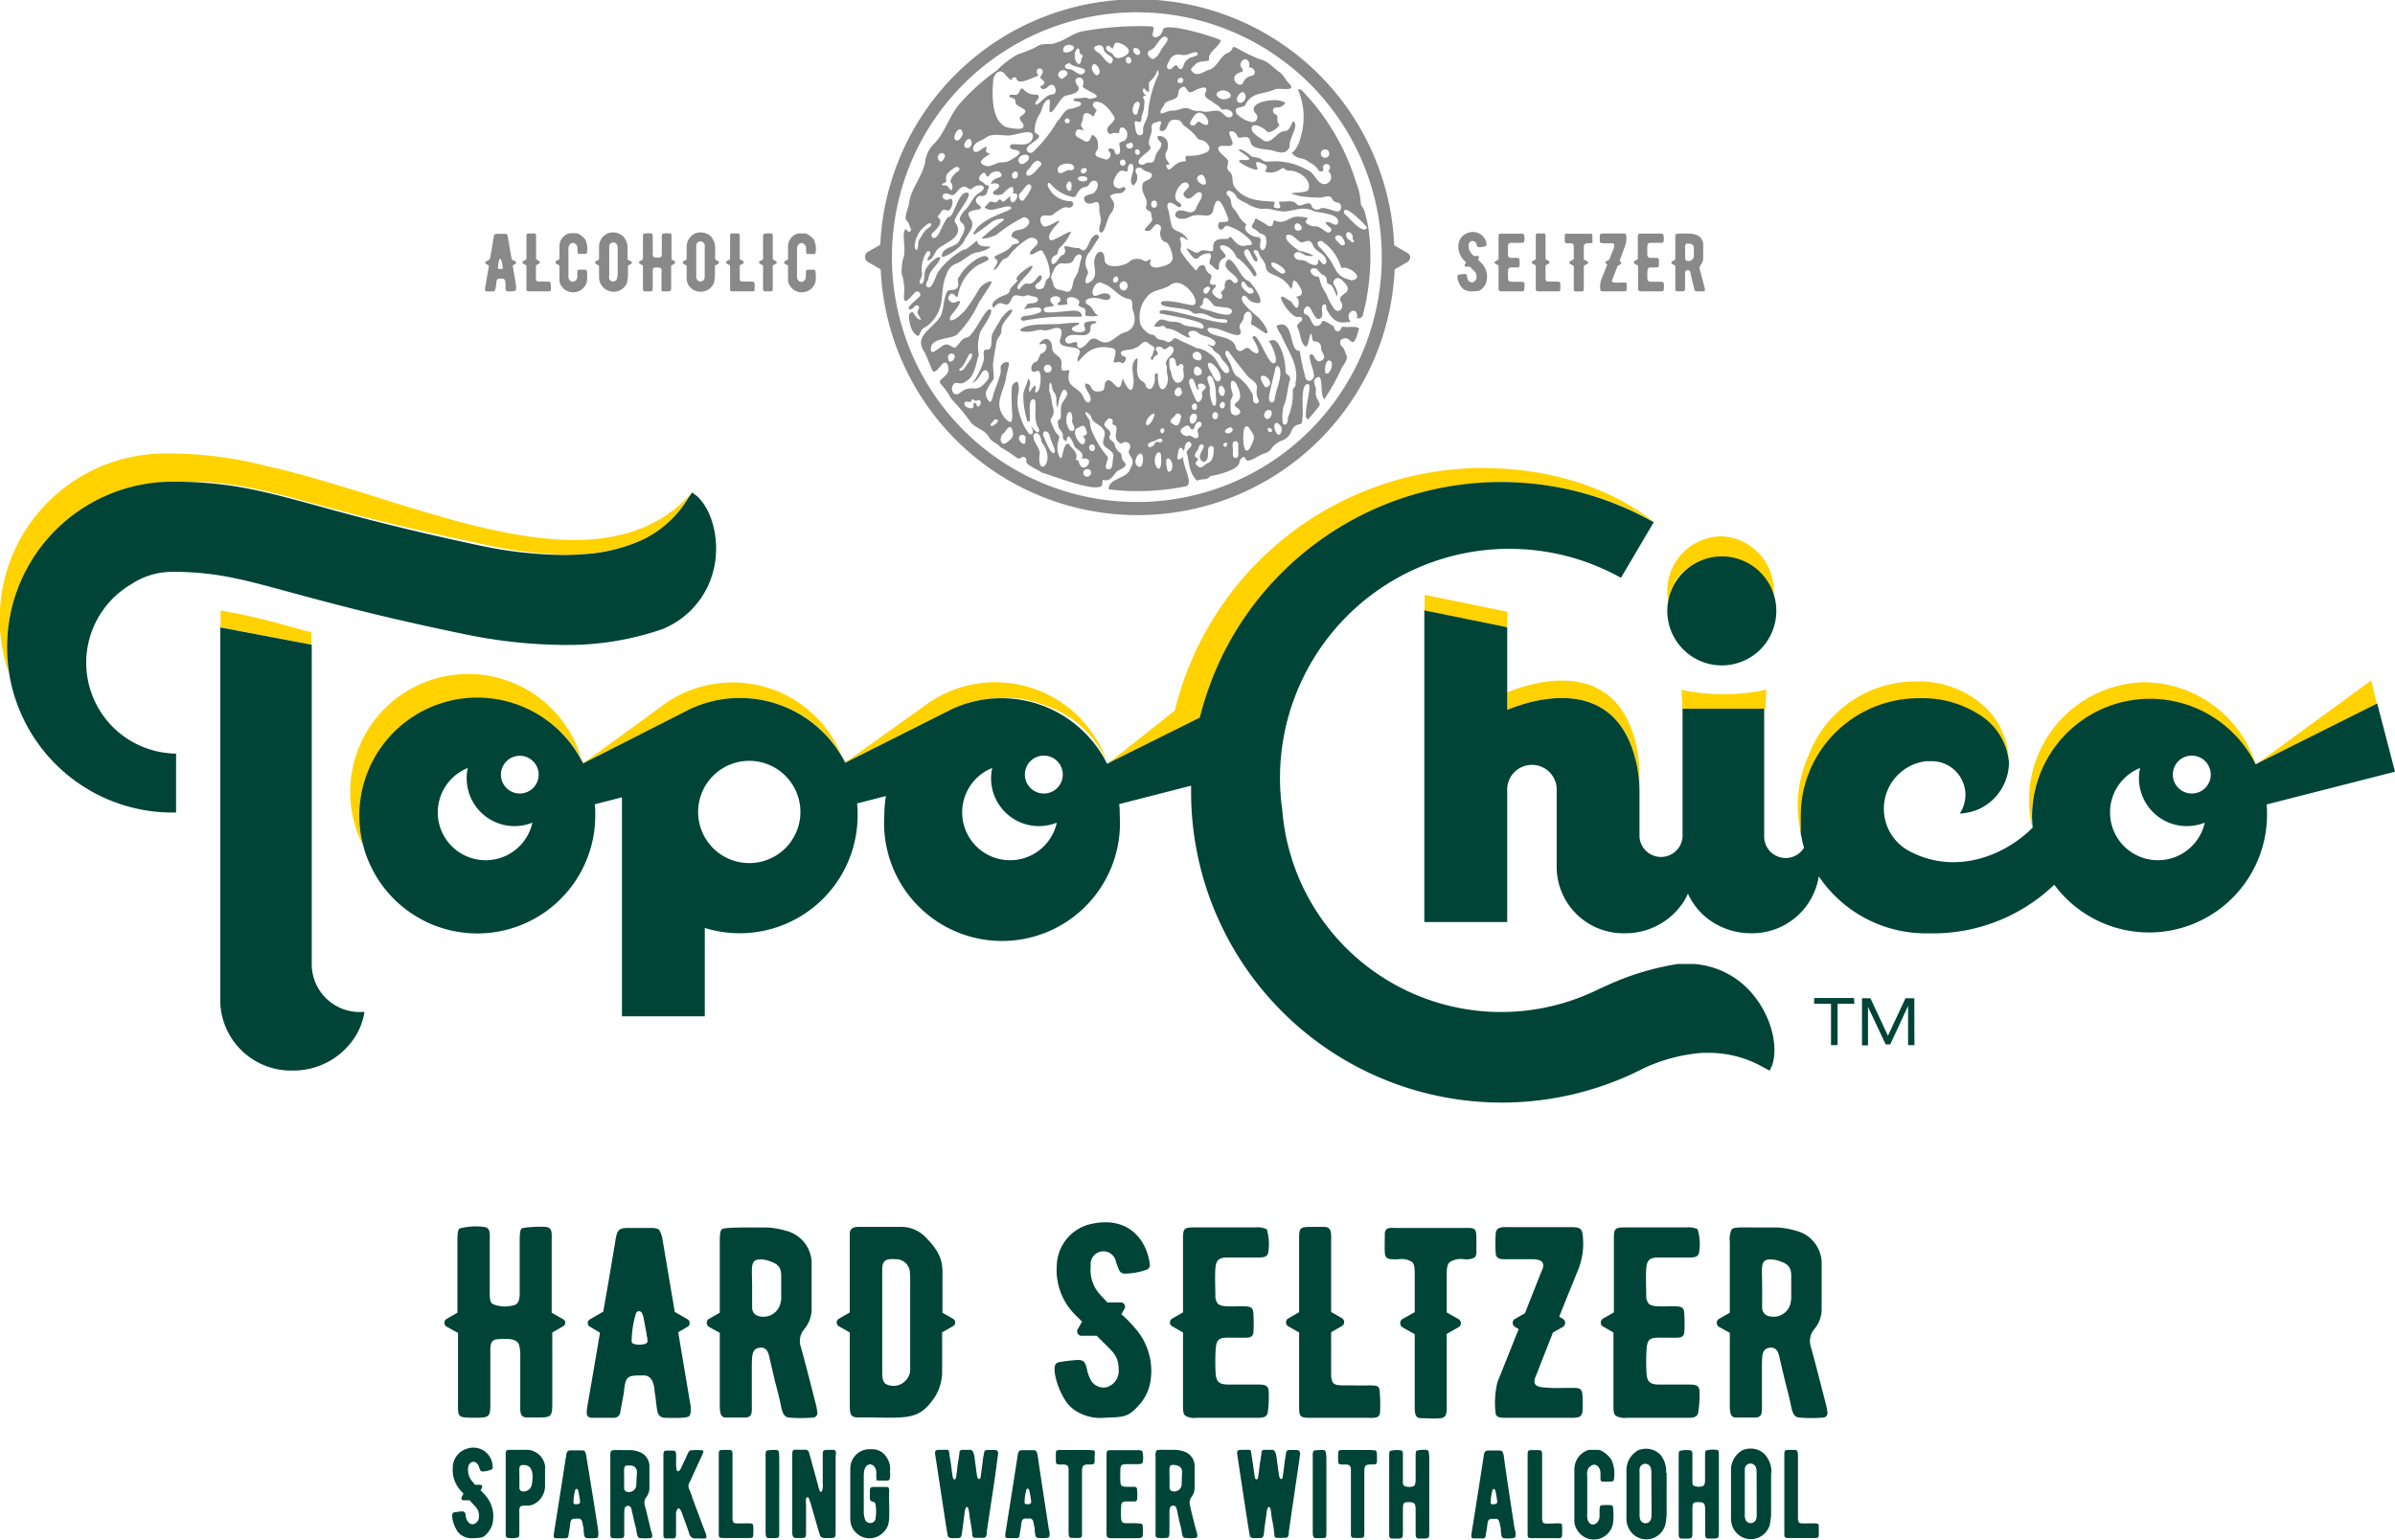 <svg xmlns="http://www.w3.org/2000/svg" viewBox="0 0 284.26 182.78"><defs><style>.cls-1{fill:#004438}.cls-2{fill:#ffd200}.cls-3{fill:#8a8989}</style></defs><g id="Layer_2" data-name="Layer 2"><g id="Text"><path class="cls-1" d="M67.1 157a.5.5 0 01-.26.46l-1.29.74v8.31c0 1.71-.09 1.78-1.83 1.78h-1.26c-.81-.07-.71-.78-.71-1.65v-5.61a5.17 5.17 0 00-.13-1.32c-.26-.9-1.65-.77-2.58-.71s-.84.9-.84 1.81v5.86c0 1.52-.13 1.65-1.71 1.65-1.09 0-1.64 0-1.9-.23s-.23-.67-.23-1.84v-8L53 157.5a.49.49 0 01-.25-.46.52.52 0 01.25-.45l1.29-.74v-8.58c0-.8.07-1.25.23-1.41a7.5 7.5 0 012.87-.2c.87.07.74.81.74 1.78v5.35c0 1-.06 1.67.29 2a3.62 3.62 0 002.35.22c1-.09.91-1.09.91-2v-2.87-2.87c0-.8.06-1.25.23-1.41s2.22-.26 2.83-.2c.87.07.74.81.74 1.65v8.54l1.29.74a.52.52 0 01.33.41zM81.79 168.14c-.29.29-2.58.19-2.84.19a1 1 0 01-.65-.23c-.29-.26-.32-.74-.45-1.77a10.45 10.45 0 00-.16-1.13c0-.32-.1-1.87-1.22-1.9a1.68 1.68 0 00-.26 0c-1.68 0-1.94.06-2.13 1.71 0 .25-.19 1.12-.45 2.61a.76.76 0 01-.81.71h-2.51c-.91 0-.68-.71-.55-1.65.77-4.38 1.22-7.12 1.42-8.25a1.88 1.88 0 010-.23l-1.13-.67a.47.47 0 01-.29-.46.5.5 0 01.29-.45l1.55-.9c.71-4 1.19-6.9 1.48-8.67.2-1.07.45-1.26 1.49-1.26h2.93a1.65 1.65 0 01.71.19 3.17 3.17 0 01.45 1.32c.9 5.36 1.39 8.19 1.42 8.45l1.51.87a.5.5 0 01.26.45.48.48 0 01-.26.46l-1.09.64c.87 5.26 1.35 8 1.38 8.25.2.91.12 1.49-.09 1.72zm-5-9.39c-.06-.58-.42-2.29-.42-2.38a3 3 0 00-.19-.49.38.38 0 00-.68 0 11.63 11.63 0 00-.52 3 2.28 2.28 0 000 .42c0 .48 1.81.45 1.87 0a5.23 5.23 0 00-.03-.55zM97 167.65a.53.53 0 01-.48.65 18.43 18.43 0 01-2.9 0c-.71-.1-.81-.84-1-1.74-.1-.49-.32-1.36-.65-2.61l-.61-2.62c-.13-.61-.29-1.45-1.22-1.32s-.87 1-.91 2v4.55c0 1 .13 1.71-.77 1.74h-2.29c-.77 0-.74-.81-.74-1.87v-8.19l-1.29-.71a.58.58 0 01-.26-.48.53.53 0 01.26-.46l1.29-.74v-8.45c0-.8.06-1.29.23-1.45s1.22-.22 3.09-.22h1.71a8.79 8.79 0 012.77.38 4 4 0 013.1 3.74v5.74a3.78 3.78 0 01-.94 2.29 2.19 2.19 0 00-.35 2c.29 1 .87 3.23 1.74 6.64a5.74 5.74 0 01.22 1.13zm-5.8-18a4.22 4.22 0 01-.48-.09c-1.81-.23-1.45.64-1.45 3.32v2.38a1 1 0 00.8 1 2.08 2.08 0 002.58-1.61 2.94 2.94 0 00.07-.38v-2.91c-.03-.96-.45-1.36-1.51-1.67zM113.37 157a.47.47 0 01-.26.45l-1.29.74v4.61a5.62 5.62 0 01-.83 3c-2 3-3.26 2.48-9.1 2.48h-.13a1 1 0 01-.64-.19c-.26-.26-.26-.65-.26-1.81v-8.08l-1.29-.74a.47.47 0 01-.26-.45.52.52 0 01.26-.45l1.29-.74v-8.32-1.13c.1-.77.81-.71 1.42-.71h4.58a4 4 0 013 1.23c1.58 1.61 2 2.67 2 4.12v4.84l1.29.74a.52.52 0 01.22.41zm-5.37-5.82a1.65 1.65 0 00-1.71-1.68c-1.23-.1-1.61.19-1.58 1.39v11.83c0 .77 0 1.42.58 1.67a2 2 0 002.74-1.64v-10.7a6.17 6.17 0 00-.03-.87zM136.56 163.91a5.45 5.45 0 01-1.29 2.81c-1.46 1.71-2.07 1.48-4.26 1.61a5.46 5.46 0 01-3.19-.74 4.22 4.22 0 01-1.23-1.1 8.67 8.67 0 01-1.38-3.38c-.07-.49-.17-1.29.51-1.39a20.3 20.3 0 012.16-.26c.65 0 .87.16 1.07.84 0 .06.06.19.09.42a3.81 3.81 0 00.32.9 1.73 1.73 0 002 1.07 2 2 0 001.42-1.91c0-1.9-.64-2.19-2.32-3.9l-.29-.29h-1.77a.52.52 0 01-.49-.77l.52-.91-.9-.9a7.48 7.48 0 01-2.1-5.8 5.19 5.19 0 013.84-4.84c4.74-1.19 6.87 2 7.19 4.68a.58.58 0 01-.42.71 8 8 0 01-2.48.45.74.74 0 01-.78-.52l-.32-.84a1.51 1.51 0 00-3 .46 4.28 4.28 0 001.2 3.48c.09.13.55.58.77.84H133a.5.5 0 01.45.77l-.35.64a13.57 13.57 0 011.51 1.52 7.67 7.67 0 011.95 6.35zM150.48 167.62c-.07.77-.84.71-1.52.71h-7a2 2 0 01-1.29-.26c-.29-.26-.26-.68-.26-1.87v-8l-1.29-.74a.5.5 0 01-.26-.46.52.52 0 01.26-.45l1.29-.74v-8.41c0-1.62 0-1.68 1.61-1.68h7a2.59 2.59 0 011.33.22 6.17 6.17 0 01.19 2.65c-.06.77-.74.71-1.68.71h-3.19c-1.06 0-1.35.35-1.42 1.35s0 2.16 0 3.19a1.48 1.48 0 00.29.94c.39.35 1.1.32 2.1.32a10.89 10.89 0 011.13 0c.77 0 1 .23 1 1a15.26 15.26 0 010 2c0 .46-.26.68-.71.71s-1.23 0-2.16 0c-1.23 0-1.55.16-1.62 1.54a25.23 25.23 0 000 2.65c.07 1 .36 1.35 1.42 1.38h3.16c1 0 1.61-.06 1.71.68a13 13 0 01-.09 2.56zM163.8 167.59c0 .87-.78.74-1.49.74h-6.61c-1.45 0-1.51-.07-1.51-1.52v-8.61l-1.29-.74a.49.49 0 01-.26-.45.51.51 0 01.26-.48l1.29-.74v-8.48c0-1.58 0-1.65 1.61-1.65h1.42c.9.07.77.78.77 2v8.1l1.29.74a.58.58 0 01.26.48.55.55 0 01-.26.45l-1.29.74v5.16c.13 1.39.51 1.1 3.28 1.16 2.1 0 2.45-.16 2.49.78.07.8.07 1.54.04 2.32zM175.23 147.27v1.39a1 1 0 01-.17.61 2 2 0 01-1.29.23 2.43 2.43 0 00-1.7.35c-.39.36-.36.91-.36 2.16v3.81l1.42.8a.57.57 0 01.26.46.54.54 0 01-.26.48l-1.42.81v8c0 1.16.1 1.9-.68 2s-1.64 0-2.41 0-.71-.81-.71-1.78v-8.19l-1.49-.84a.51.51 0 01-.22-.48.53.53 0 01.22-.46l1.49-.83v-4.1c0-1.09 0-1.51-.29-1.84a2.29 2.29 0 00-1.62-.35 4.48 4.48 0 01-.74 0c-.64 0-.87-.2-.9-.84s0-1.42 0-2.16a.83.83 0 01.19-.55c.26-.23.65-.16 1.39-.16h7.74c1.48-.03 1.55-.03 1.55 1.48zM187.82 165.65a15.05 15.05 0 010 1.9.76.76 0 01-.22.55c-.23.23-.58.23-1.61.23h-7c-.68 0-1.45.06-1.48-.58a10.22 10.22 0 01.22-3.65l2.52-6.31-.45-.26a.58.58 0 01-.26-.49.56.56 0 01.26-.45l1.19-.67 1.9-4.81.2-.45c.38-1.23-.81-1.16-1.71-1.16H179c-.68 0-1.45.1-1.48-.74a21.86 21.86 0 010-2.29c.06-.87.87-.78 1.61-.78h7.12c1.45 0 1.58.13 1.65 1.58a8.2 8.2 0 01-.65 3.62c-.61 1.54-1.25 3.06-2.19 5.44l.45.26a.56.56 0 01.26.45.58.58 0 01-.26.49l-1.19.67c-.78 2-1.52 3.84-1.84 4.71-.26.65-.84 1.58.45 1.78a17.14 17.14 0 002.68.09H187c.57.03.79.22.82.87zM201.57 167.62c-.07.77-.84.71-1.52.71h-7a2 2 0 01-1.29-.26c-.29-.26-.26-.68-.26-1.87v-8l-1.29-.74a.5.5 0 01-.21-.46.52.52 0 01.26-.45l1.29-.74v-8.41c0-1.62 0-1.68 1.61-1.68h7a2.59 2.59 0 011.33.22 6.17 6.17 0 01.19 2.65c-.06.77-.74.71-1.68.71h-3.19c-1.06 0-1.35.35-1.42 1.35s0 2.16 0 3.19a1.42 1.42 0 00.3.94c.38.35 1.09.32 2.09.32a10.89 10.89 0 011.13 0c.77 0 1 .23 1 1a15.26 15.26 0 010 2c0 .46-.26.68-.71.71s-1.23 0-2.16 0c-1.23 0-1.55.16-1.62 1.54a25.23 25.23 0 000 2.65c.07 1 .36 1.35 1.42 1.38H200c1 0 1.61-.06 1.71.68a13 13 0 01-.14 2.56zM216.89 167.65a.53.53 0 01-.49.65 18.42 18.42 0 01-2.9 0c-.71-.1-.8-.84-1-1.74-.09-.49-.32-1.36-.64-2.61l-.62-2.62c-.12-.61-.29-1.45-1.22-1.32s-.87 1-.9 2v4.55c0 1 .13 1.71-.78 1.74h-2.29c-.78 0-.74-.81-.74-1.87v-8.19l-1.29-.71a.58.58 0 01-.26-.48.53.53 0 01.26-.46l1.29-.74v-8.45a2.57 2.57 0 01.23-1.45c.29-.29 1.22-.22 3.09-.22h1.71a8.79 8.79 0 012.77.38 4 4 0 013.1 3.74v5.74a3.72 3.72 0 01-.94 2.29 2.22 2.22 0 00-.35 2c.29 1 .87 3.23 1.74 6.64a6.79 6.79 0 01.23 1.13zm-5.81-18a4.71 4.71 0 01-.48-.09c-1.81-.23-1.45.64-1.45 3.32v2.38a1 1 0 00.81 1 2.08 2.08 0 002.58-1.61c0-.19.06-.32.06-.38v-2.91c-.03-.96-.45-1.36-1.52-1.67zM57.69 177.64a3.73 3.73 0 01.82 2.94 2.47 2.47 0 01-.55 1.3c-.61.79-.87.68-1.81.74a2.15 2.15 0 01-1.36-.34 1.81 1.81 0 01-.52-.51 4.2 4.2 0 01-.59-1.56c0-.23-.07-.6.22-.65a8.8 8.8 0 01.92-.12c.28 0 .37.08.45.39v.2a2.3 2.3 0 00.14.42c.22.41.5.58.84.49a.93.93 0 00.6-.88c0-.88-.27-1-1-1.81l-.12-.13H55a.24.24 0 01-.21-.36l.22-.42-.38-.42a3.63 3.63 0 01-.89-2.68 2.35 2.35 0 011.67-2.24 2.29 2.29 0 013.06 2.16.27.27 0 01-.18.33 3.21 3.21 0 01-1 .21.32.32 0 01-.33-.24l-.14-.39c-.33-.79-1.17-.63-1.26.21a2.08 2.08 0 00.5 1.61c.05.06.24.27.33.39H57a.24.24 0 01.2.36l-.16.3a5.59 5.59 0 01.65.7zm7-3.3v2.12a2.43 2.43 0 01-1.48 2.19 1.92 1.92 0 01-.58.11 3.29 3.29 0 00-.59 0c-.46.06-.4.42-.4.89V182a1 1 0 01-.09.51 2.74 2.74 0 01-1.22.08c-.33 0-.31-.35-.31-.71v-9c0-.73 0-.75.7-.75h1.58a2.25 2.25 0 012.42 2.21zm-2.46-.4c-.73-.06-.58.28-.58 1.52v1.18a.41.41 0 00.38.43 1 1 0 001.1-.88c.17-1.01.15-2.19-.87-2.25zm8.77 7.79c.06.43 0 .7-.06.81s-1.1.08-1.21.08a.38.38 0 01-.27-.1c-.13-.12-.14-.34-.19-.82 0-.22 0-.4-.07-.52s0-.87-.52-.88h-.11c-.72 0-.83 0-.91.79 0 .12-.08.52-.19 1.21 0 .23-.15.33-.35.33H66c-.38 0-.28-.33-.23-.76.33-2 1.3-8.27 1.43-9.09.08-.5.19-.59.63-.59h1.27a.71.71 0 01.3.09 1.46 1.46 0 01.19.62c.41 2.45 1.41 8.71 1.41 8.83zm-2.16-3.29v-.25c0-.14-.18-1.06-.18-1.1a2.16 2.16 0 00-.08-.23.16.16 0 00-.29 0 5.62 5.62 0 00-.22 1.38.72.72 0 000 .19c-.07.22.71.21.74.01zm8.47 3.36a2.5 2.5 0 01.1.51.23.23 0 01-.21.3 7.14 7.14 0 01-1.23 0c-.3 0-.34-.38-.43-.8 0-.23-.13-.63-.27-1.21l-.27-1.2c-.06-.28-.13-.67-.52-.61s-.38.46-.39.92v2.11c0 .45.06.79-.33.8a7.85 7.85 0 01-1 0c-.37 0-.32-.37-.32-.86v-8.82a1.28 1.28 0 01.1-.68c.12-.13.52-.1 1.32-.1h.72a3.3 3.3 0 011.18.18 1.81 1.81 0 011.32 1.73v2.66a1.85 1.85 0 01-.4 1.06 1.11 1.11 0 00-.15.94c.14.48.38 1.49.75 3.07zm-1.71-7a.75.75 0 00-.66-.8h-.24c-.77-.1-.62.3-.62 1.54v1.1a.44.44 0 00.34.48.89.89 0 001.1-.75v-.17zm6.55 2.88c-.14-.37-.26-.67-.36-.91a.81.81 0 010-.68l.18-.36 1.33-2.9c.07-.15.13-.3.18-.42a.16.16 0 00-.11-.22 6.07 6.07 0 00-1.35 0c-.25 0-.32.27-.48.58-.07.15-.17.39-.33.72l-.33.7a1.41 1.41 0 01-.26.43.18.18 0 01-.3-.09 3.61 3.61 0 01-.07-1v-.6c0-.36 0-.69-.29-.7a7.06 7.06 0 00-.92 0c-.33 0-.3.36-.3.82v9.23c0 .27.1.37.33.37h.8c.26 0 .34-.11.37-.41v-1-1.47a1 1 0 01.17-.61.19.19 0 01.29 0 2.13 2.13 0 01.23.46l.58 1.59c.19.53.28.82.3.88a.7.7 0 00.77.56H83a6 6 0 00.7 0 .23.23 0 00.15-.27 3.17 3.17 0 00-.12-.41c-.59-1.54-1.12-2.97-1.61-4.29zm6.19 3.18c-1.18 0-1.34.11-1.4-.53v-7.26c0-.57.06-.9-.33-.93H86c-.68 0-.69 0-.69.76v9c0 .68 0 .7.65.7h2.81c.3 0 .62.06.63-.34a9.37 9.37 0 000-1.06c-.04-.41-.19-.34-1.09-.34zm3.83-8.72c-.26 0-1.08 0-1.22.11a1.29 1.29 0 00-.08.64v8.9c0 .42 0 .79.33.82h.59c.67 0 .7 0 .7-.76V173c-.03-.48.02-.81-.35-.86zm6.84 0a4.72 4.72 0 00-.66 0c-.68 0-.7 0-.7.76v3.24a2.05 2.05 0 01-.07.82.15.15 0 01-.3 0 1.77 1.77 0 01-.08-.22c-.14-.54-.65-2.38-.87-3.17a4.9 4.9 0 00-.15-.56c-.08-.27-.13-.47-.16-.57s-.18-.32-.34-.32h-1.36c-.31 0-.29.38-.29.84v8.73c0 .48 0 .85.37.91h.48c.77 0 .79 0 .79-.8v-3.24a2.4 2.4 0 010-.64c.07-.18.25-.23.33-.05l.17.5c0-.08.31 1.05 1 3.43l.07.21a1.16 1.16 0 01.07.24c.14.46.77.35 1.1.35.73 0 .77 0 .77-.82v-8.91c.06-.32.08-.7-.18-.71zm6.47 4.49a.37.37 0 00-.25-.09h-1.65a.34.34 0 00-.34.36v.93q0 .41.33.45a.36.36 0 01.34.31 4.46 4.46 0 010 1.67v.11a.66.66 0 01-1.28-.11 2.82 2.82 0 01-.11-.85v-4.18c0-.72.18-1.28.66-1.36s.81.42.83.91c0 1-.06 1 .31 1h1c.35 0 .33-.41.33-.84a2.77 2.77 0 010-.46 2.36 2.36 0 00-.46-1.51 1.93 1.93 0 00-1.59-.91h-.6a2.3 2.3 0 00-2.08 2.39v5.75a2.7 2.7 0 00.09.8 2.29 2.29 0 003.67 1.09c1.1-1 .84-1.61.84-4.84.04-.31.04-.48-.07-.6zm12.67-4.48h-.82c-.44 0-.5.06-.56.52a7.63 7.63 0 00-.13.79c-.11.91-.16 1.33-.26 1.94 0 .24-.29.27-.36 0a1.22 1.22 0 01-.08-.34c-.07-.45-.2-1.51-.26-1.87 0-.07-.07-1-.48-1.06h-1a.32.32 0 00-.33.32c0 .3-.12.83-.23 1.63 0 .14-.11.95-.16 1.28 0 .18-.14.31-.22.28s-.15-.12-.18-.28c-.06-.34-.17-1.16-.19-1.39l-.24-1.51c0-.41-.2-.33-.86-.33h-.22c-.55 0-.66.07-.55.72.18 1.15 1.17 7.7 1.26 8.25l.19 1.15c.07.45.53.36.92.36.66 0 .7 0 .8-.73.06-.39.16-1.21.32-2.44a1.21 1.21 0 01.13-.44.15.15 0 01.26 0 5.75 5.75 0 01.16.81c0 .24.09.63.19 1.22s.13.93.16 1.23a.32.32 0 00.33.32h.92c.29 0 .4-.1.45-.46v-.09a.15.15 0 000-.09c.26-1.87 1-6.44 1.22-8.36.08-.61.14-1 .14-1-.01-.27-.09-.41-.35-.41zm6.39 9.56q.1.65-.06.81c-.12.13-1.09.08-1.2.08a.4.4 0 01-.28-.1c-.12-.12-.14-.34-.19-.82 0-.22 0-.4-.07-.52s0-.87-.52-.88h-.11c-.71 0-.82 0-.91.79 0 .12-.08.52-.19 1.21 0 .23-.15.33-.34.33h-1.07c-.39 0-.29-.33-.24-.76.33-2 1.31-8.27 1.43-9.09.08-.5.19-.59.63-.59h1.25a.71.71 0 01.3.09 1.46 1.46 0 01.2.62c.35 2.47 1.33 8.73 1.34 8.85zm-2.16-3.29v-.25c0-.14-.18-1.06-.18-1.1a1.06 1.06 0 00-.08-.23c-.08-.16-.23-.1-.29 0a5.62 5.62 0 00-.22 1.38 1.42 1.42 0 000 .19c-.05.24.72.23.74.03zm7-6.27H126c-.32 0-.48 0-.59.08a.37.37 0 00-.09.25v1c0 .31.11.38.39.39a1.16 1.16 0 00.31 0c.28 0 .55 0 .69.16s.12.34.12.85v6.88c0 .45 0 .81.31.82a8.84 8.84 0 001 0c.33 0 .28-.37.28-.91v-6.64c0-.58 0-.83.16-1s.45-.16.72-.16.44 0 .55-.11a.5.5 0 00.07-.28v-.64c.08-.67.08-.67-.62-.67zm5.63 8.69h-1.35c-.45 0-.58-.16-.6-.64a9.74 9.74 0 010-1.22c0-.64.17-.72.69-.72h.92a.3.3 0 00.3-.33 5.91 5.91 0 000-.94c0-.36-.09-.47-.42-.47H134c-.43 0-.73 0-.9-.15a.79.79 0 01-.12-.43 14.55 14.55 0 010-1.48c0-.46.15-.61.6-.63h1.36c.4 0 .69 0 .71-.33a2.86 2.86 0 00-.08-1.22.94.94 0 00-.56-.11h-3c-.67 0-.68 0-.68.78v8.69c0 .55 0 .75.11.87a.87.87 0 00.55.11h3c.28 0 .61 0 .64-.32a6 6 0 000-1.12c-.02-.35-.29-.3-.7-.32zm7 .94a3.45 3.45 0 01.1.51.24.24 0 01-.21.3 7.14 7.14 0 01-1.23 0c-.31 0-.35-.38-.43-.8 0-.23-.14-.63-.27-1.21l-.26-1.21c-.06-.28-.13-.67-.53-.61s-.37.46-.38.92v2.11c0 .45 0 .79-.33.8a7.85 7.85 0 01-1 0c-.38 0-.32-.37-.32-.86v-8.82a1.28 1.28 0 01.1-.68c.12-.13.52-.1 1.31-.1h.73a3.33 3.33 0 011.18.18 1.82 1.82 0 011.32 1.73v2.66a1.85 1.85 0 01-.4 1.06 1.11 1.11 0 00-.15.94c.09.51.34 1.52.76 3.1zm-1.71-7a.75.75 0 00-.66-.8l-.21-.05c-.77-.1-.62.3-.62 1.54v1.1a.44.44 0 00.34.48.89.89 0 001.1-.75v-.17zm13.7-2.63h-.82c-.44 0-.5.06-.57.52 0 .21-.08.47-.12.79-.11.91-.16 1.33-.26 1.94 0 .24-.29.27-.36 0a1.22 1.22 0 01-.08-.34c-.07-.45-.21-1.51-.26-1.87 0-.07-.07-1-.48-1.06h-1a.32.32 0 00-.33.32c0 .3-.12.83-.23 1.63 0 .14-.11.95-.17 1.28 0 .18-.13.31-.21.28s-.16-.12-.18-.28c-.06-.34-.17-1.16-.2-1.39l-.23-1.51c0-.41-.21-.33-.86-.33h-.22c-.55 0-.66.07-.55.72.18 1.15 1.16 7.7 1.26 8.25l.19 1.15c.07.45.52.36.92.36.66 0 .7 0 .8-.73 0-.39.16-1.21.31-2.44a1.39 1.39 0 01.14-.44.15.15 0 01.26 0 4.74 4.74 0 01.15.81c0 .24.1.63.2 1.22s.13.93.16 1.23.12.31.33.32.63 0 .92 0 .4-.1.45-.46v-.09a.15.15 0 000-.09c.26-1.87.94-6.44 1.22-8.36.08-.61.14-1 .14-1-.04-.27-.12-.41-.38-.41zm3.11 0c-.26 0-1.08 0-1.22.11a1.43 1.43 0 00-.08.64v8.9c0 .42 0 .79.33.82h.59c.67 0 .7 0 .7-.76V173c-.06-.48-.01-.81-.38-.86zm5.69 0h-3.3c-.31 0-.48 0-.59.08a.37.37 0 00-.08.25 8.33 8.33 0 000 1c0 .3.11.38.38.39a1.29 1.29 0 00.32 0c.27 0 .55 0 .68.16s.13.34.13.85v6.88c0 .45-.06.81.3.82a8.84 8.84 0 001 0c.33 0 .29-.37.29-.91v-6.64c0-.58 0-.83.15-1s.45-.16.73-.16.44 0 .55-.11a.5.5 0 00.07-.28v-.64c-.02-.67-.05-.67-.69-.67zm6.53 0a2.9 2.9 0 00-1.21.09c-.07.07-.1.28-.1.66V175.55c0 .44 0 .9-.39.94a1.45 1.45 0 01-1-.1c-.15-.16-.12-.46-.12-.94V173c0-.45.05-.79-.32-.82a3 3 0 00-1.22.09c-.07.07-.09.28-.09.66v8.79c0 .54 0 .73.09.85s.34.1.81.1c.67 0 .73-.06.73-.76v-2.71c0-.42 0-.81.36-.84s1-.09 1.09.33a2.09 2.09 0 01.06.61v2.6c0 .4 0 .73.3.76h.54c.74 0 .78 0 .78-.82v-8.91c-.06-.43 0-.77-.37-.8zm10.53 9.6c.07.43 0 .7-.05.81a3.84 3.84 0 01-1.21.08.4.4 0 01-.28-.1c-.12-.12-.14-.34-.19-.82 0-.22 0-.4-.07-.52s0-.87-.52-.88h-.11c-.71 0-.82 0-.91.79 0 .12-.08.52-.19 1.21 0 .23-.15.33-.34.33h-1.07c-.39 0-.29-.33-.24-.76.33-2 1.31-8.27 1.43-9.09.08-.5.19-.59.63-.59h1.25a.82.82 0 01.31.09 1.62 1.62 0 01.19.62c.32 2.43 1.3 8.69 1.31 8.81zm-2.16-3.29v-.25c0-.14-.18-1.06-.18-1.1a1.06 1.06 0 00-.08-.23c-.08-.16-.23-.1-.29 0a6.15 6.15 0 00-.22 1.38 1.42 1.42 0 000 .19c-.08.2.69.19.71-.01zm6.73 2.42c-1.18 0-1.34.11-1.4-.53v-7.26c0-.57.06-.9-.33-.93h-.7c-.67 0-.69 0-.69.76v9c0 .68 0 .7.65.7h2.81c.3 0 .62.06.63-.34a9.37 9.37 0 000-1.06c.02-.43-.13-.36-1.03-.36zm4.28-6.73a.66.66 0 01.5-.25c.38 0 .73.38.75 1 0 .94-.05 1 .33 1a6 6 0 00.85 0c.33 0 .43-.09.44-.45a3.82 3.82 0 00-.33-2.15 3.33 3.33 0 00-1.25-1.1 1.43 1.43 0 00-.37-.07h-.86a1.28 1.28 0 00-.47.1 2.43 2.43 0 00-1.44 2.26v5.91a2 2 0 00.29 1.17 2.3 2.3 0 004.31-.84 8.22 8.22 0 000-1.69.3.3 0 00-.3-.34 7.06 7.06 0 00-.92 0c-.29 0-.36.1-.39.43v.87c0 .55-.37 1-.79 1s-.63-.45-.67-.82a3.7 3.7 0 010-.59v-4.32a1.46 1.46 0 01.26-1.14zm9.1.73v4.94a8 8 0 01-.15 1.17 1.32 1.32 0 01-.14.39 2.32 2.32 0 01-4.24 0 2.55 2.55 0 01-.24-1.19v-5.6a2.7 2.7 0 011.16-2.26 1 1 0 01.49-.23 2.37 2.37 0 012.35.58 3.08 3.08 0 01.71 2.18zm-1.81-.08a1.92 1.92 0 00-.07-.52.68.68 0 00-1.33.12 2.78 2.78 0 000 .48v4.86a2 2 0 00.07.65.67.67 0 001.27 0 1.73 1.73 0 00.08-.57zm7.68-2.67a2.9 2.9 0 00-1.21.09c-.07.07-.1.28-.1.66V175.53c0 .44 0 .9-.38.94a1.47 1.47 0 01-1-.1c-.15-.16-.12-.46-.12-.94V173c0-.45.06-.79-.32-.82a3 3 0 00-1.22.09c-.07.07-.09.28-.09.66v8.79c0 .54 0 .73.09.85s.35.1.81.1c.68 0 .73-.06.73-.76v-2.71c0-.42 0-.81.36-.84s1-.09 1.1.33a2.57 2.57 0 01.05.61v2.6c0 .4 0 .73.31.76h.53c.74 0 .79 0 .79-.82v-8.91c-.01-.43.08-.77-.29-.8zm6.53 2.73v4.94a8 8 0 01-.15 1.17 1.28 1.28 0 01-.13.39 2.33 2.33 0 01-4.25 0 2.69 2.69 0 01-.23-1.19v-5.6a2.69 2.69 0 011.15-2.26 1.08 1.08 0 01.5-.23 2.37 2.37 0 012.35.58 3.13 3.13 0 01.8 2.2zm-1.72-.06a2 2 0 00-.06-.52.68.68 0 00-1.34.12v5.34a1.75 1.75 0 00.07.65.67.67 0 001.26 0 1.5 1.5 0 00.08-.57zm6.31 6.06c-1.18 0-1.34.11-1.4-.53v-7.26c0-.57 0-.9-.33-.93h-.61c-.67 0-.68 0-.68.76v9c0 .68 0 .7.64.7h2.82c.3 0 .62.06.63-.34s0-.7 0-1.06-.14-.34-1.03-.34z"/></g><g id="Logo"><path class="cls-2" d="M199.57 81.9l.13 2.29h9.84l.11-2.32a22.89 22.89 0 01-5.18.54 22.39 22.39 0 01-4.9-.51zM178.89 82.21v2.07c2.9-1.2 13.27-4.58 15.45 6.91a16.45 16.45 0 01.25 2.94v-2.07a16.45 16.45 0 00-.25-2.94c-2.18-11.49-12.55-8.12-15.45-6.91zM234.86 83.31a11.59 11.59 0 00-7.46-2.4 13.53 13.53 0 00-12.76 8.81 14.53 14.53 0 00-1.14 4 14.26 14.26 0 00.76 6.87.14.14 0 000 .06 9.36 9.36 0 01-.3-1.27c0-.16-.06-.31-.09-.47v-.08a1.66 1.66 0 010-.22.68.68 0 010-.15v-.23a2 2 0 000-.23v-.12-.21a.49.49 0 000-.12v-.23V96.89a14.92 14.92 0 01.11-1.78c0-.32.1-.64.16-1s.16-.71.25-1c0-.09.05-.18.08-.26q.15-.51.33-1a.61.61 0 00.05-.12c.11-.28.24-.56.37-.83l.15-.32c.13-.25.26-.5.41-.74s.16-.26.24-.39.23-.35.34-.52l.3-.41c.09-.13.2-.25.3-.38s.41-.49.63-.73l.2-.22.48-.48a11.48 11.48 0 011.14-1h.05a13.28 13.28 0 012-1.23l.33-.15.4-.18.55-.23c.14 0 .27-.11.41-.15a8.81 8.81 0 01.87-.28l.35-.1.79-.17h.25c.34-.06.68-.11 1-.14H227.8a12.43 12.43 0 017.27 2c.25.18.49.37.71.56l.08.06c.2.19.4.37.58.56l.09.1c.17.19.34.38.49.57l.06.09q.22.3.42.6a7 7 0 01.81 1.9 4.21 4.21 0 01.11.58v-.12a9.15 9.15 0 00-3.56-6.67zM281.44 80.78l-13.7 10A14 14 0 00254.42 81a14 14 0 00-13.2 17.32 13.22 13.22 0 01-.08-1.42 14 14 0 0126.54-6.09l14.43-7.22zM178.89 72.63l-9.79-2-.04 1.87 9.83 1.97v-1.84zM26.18 72.47v2l3.07.59 4.25.81 3.45.66v-1.45l-2.25-.6a79 79 0 00-8.52-2.01z"/><path class="cls-2" d="M66.88 65.85c.8 0 1.58 0 2.33-.09a19.78 19.78 0 007-1.67 12.82 12.82 0 005.54-5l.2-.3.22-.33c-11.26 12.59-33 .76-50.52-3.13a46.43 46.43 0 00-12-1.49A19.64 19.64 0 001 79.78c0-.42-.08-.85-.12-1.29v-.24c0-.46-.06-.92-.06-1.39a19.65 19.65 0 0119.63-19.64H24.73l1.56.16h.05l1.4.2h.14l.47.08.43.07.45.09.43.08.46.1.35.07 1.34.3.87.21.63.16.24.06.74.19 1.31.35.25.07 1.41.38c4.35 1.17 10.3 2.79 19.58 4.71a49.79 49.79 0 0010.04 1.35zM118.12 81a13.91 13.91 0 00-7.89 2.44l-10 7.15a14 14 0 00-21.15-7.15l-9.92 7.23A14 14 0 1043 100.19v-.48c-.05-.2-.08-.41-.12-.62V99c0-.19-.06-.39-.08-.59v-.07-.69-.82a14 14 0 0126.49-6.19l12.11-6.18a13.79 13.79 0 016.47-1.59 14 14 0 0112.49 7.69L113 84.18a14 14 0 015.94-1.31H120.3l.66.07c.33 0 .65.11 1 .18l.51.13.45.11.35.12.41.14.68.26h.07c.22.1.45.2.66.31h.11a13.44 13.44 0 011.75 1h.06c.25.17.5.36.74.55.24.2.47.4.69.61l.18.17c.21.21.42.42.62.64.16.17.31.35.46.54l.09.11.48.64v.08c.17.24.32.47.47.72l.12.2c.12.2.24.41.35.62s.07.13.1.19A14 14 0 00118.12 81zM204.37 63.68a6.47 6.47 0 00-6.48 6.47 6 6 0 00.12 1.2 4 4 0 01.11-.47v-.11c0-.15.09-.3.14-.44v-.07a4.07 4.07 0 01.18-.44l.07-.15c.07-.14.15-.28.23-.42v-.08l.21-.33.05-.06c.1-.14.2-.27.31-.4a6 6 0 01.71-.71l.31-.25a6.64 6.64 0 011.12-.67l.13-.07.24-.1.22-.08a5 5 0 01.63-.19c.21 0 .43-.09.65-.12h1.76a3.75 3.75 0 01.6.11c.19 0 .39.1.58.16l.32.12.24.1.13.06c.21.1.42.22.62.34.18.11.34.22.5.34l.32.25a7.93 7.93 0 01.71.71 3.79 3.79 0 01.3.4v.06a6.55 6.55 0 01.74 1.38v.06c0 .06.12.33.17.5v.11c0 .16.08.31.11.47a6.78 6.78 0 00.11-1.2 6.47 6.47 0 00-6.16-6.48zM139.44 84.35l-8 6.35 7.44-3.7 3.52-1.76a38.85 38.85 0 011.83-5.49 36.84 36.84 0 0134-22.51 36.88 36.88 0 0117.87 4.62l.17.09c-5.58-4.37-12.9-6.39-20.44-6.39a37.7 37.7 0 00-36.39 28.79z"/><path class="cls-1" d="M54.88 75.24a60 60 0 0012 1.33 34.53 34.53 0 0011.87-1.92l.25-.12a10.16 10.16 0 005.84-7.58c.52-3-.3-6.27-2-7.94a2.3 2.3 0 00-.34-.28l-.35-.26-.25.36-.2.3a12.82 12.82 0 01-5.54 5 19.78 19.78 0 01-7 1.67c-.75.06-1.53.09-2.33.09a49.87 49.87 0 01-9.82-1.11C47.78 62.82 41.83 61.2 37.48 60c-6.44-1.75-10.34-2.81-17-2.81a19.64 19.64 0 100 39.28h.42v-7a10.79 10.79 0 01-5.38-20.07 8.86 8.86 0 015-1.51h.7c4.78.11 7.78.94 13.46 2.49 4.48 1.21 10.61 2.88 20.2 4.86zM204.37 79a6.47 6.47 0 10-6.48-6.47 6.47 6.47 0 006.48 6.47z"/><path class="cls-1" d="M201.08 114.45h-1.95a31.91 31.91 0 00-8.17 2.44l-1.15.52-.22.11-.65.3a26.06 26.06 0 01-36.75-21.65 27.75 27.75 0 01-.27-3.8 27.22 27.22 0 0140.47-23.77l3.89-6.6-.22-.12A36.81 36.81 0 00152.13 68a36.46 36.46 0 00-7.9 11.71 38.85 38.85 0 00-1.83 5.49l-11 5.48a14 14 0 00-18.4-6.5l-12.68 6.38a14 14 0 00-12.49-7.69 13.79 13.79 0 00-6.47 1.59l-12.15 6.18a14 14 0 101.44 6.19c0-.45 0-.9-.06-1.34l3.23-.83v26h9.83v-10.49a13.84 13.84 0 004.14.63 14 14 0 0014-14c0-.48 0-1-.07-1.41l3.43-.88a14.44 14.44 0 00-.19 2.29 14 14 0 1027.94 0c0-.45 0-.89-.07-1.33l8.54-2.19v.77a36.88 36.88 0 0052.09 33.57c.55-.26 1.11-.52 1.64-.8A20.34 20.34 0 01202 125h.9a13 13 0 016.47 1.76l.32.17.36.18.16-.37a3.31 3.31 0 00.17-.4c.67-2.28-.19-5.56-2.11-8a10 10 0 00-7.19-3.89zM57.64 102.13a5.68 5.68 0 01-2.12-10.95 5.47 5.47 0 00-.13 1.21 5.68 5.68 0 005.68 5.69 5.76 5.76 0 002.12-.41 5.68 5.68 0 01-5.55 4.46zm5.19-8.23l-.28.14a2.34 2.34 0 01-.88.17 2.24 2.24 0 111.16-.31zM89 102.47a6.07 6.07 0 116-6.07 6.07 6.07 0 01-6 6.07zm30.88-.34a5.68 5.68 0 01-2.12-10.95 6.14 6.14 0 00-.13 1.21 5.68 5.68 0 005.68 5.69 5.76 5.76 0 002.12-.41 5.68 5.68 0 01-5.58 4.46zm4-7.92a2.25 2.25 0 112.26-2.21 2.25 2.25 0 01-2.26 2.21zM220.1 119.18h-2v4.9h-.78v-4.9h-2v-.69h4.72zM227.22 124.08h-.75v-4.65l-2.12 4.57h-.54l-2.1-4.46v4.57H221v-5.59h1l2.08 4.45 2.08-4.45h1.05z"/><path class="cls-1" d="M284.26 91.62l-2.11-8.1-14.43 7.22a14 14 0 00-26.54 6.09 13.22 13.22 0 00.08 1.42c-3.39 3.42-9.2 5.64-14.54 2.85a5.69 5.69 0 01-.51-9.87 5.57 5.57 0 012.51-.86h.58a4 4 0 013.3 6.22A6.37 6.37 0 00235 96a6.13 6.13 0 003.44-5.51A7.45 7.45 0 00235 84.9a12.43 12.43 0 00-7.27-2A14 14 0 00214 94.1c-.06.31-.12.63-.16 1a14.92 14.92 0 00-.11 1.78v.66a.49.49 0 010 .12V97.99a2 2 0 010 .23v.23a.68.68 0 000 .15 1.66 1.66 0 000 .22v.08c0 .16.05.31.09.47a9.36 9.36 0 00.3 1.27 2.55 2.55 0 01-4.73-1.32V84.14h-9.69v15.2a2.56 2.56 0 01-5.11 0v-5.21a16.45 16.45 0 00-.25-2.94c-2.18-11.49-12.55-8.11-15.45-6.91v-9.81l-9.84-2v37h9.84V93.92a2.94 2.94 0 115.87 0v9.19a7.91 7.91 0 008.11 7.69 8.22 8.22 0 006.83-3.55 7.27 7.27 0 00.64-1.16 7.76 7.76 0 003 3.43 8.41 8.41 0 004.48 1.28 8 8 0 008.05-6.76 15.31 15.31 0 0012.76 6.77h.37a20.8 20.8 0 0014.82-5.77 14 14 0 0025.25-8.22c0-.44 0-.87-.05-1.31zm-28.16 10.51a5.68 5.68 0 01-2.1-10.95 6.14 6.14 0 00-.13 1.21 5.68 5.68 0 005.68 5.69 5.81 5.81 0 002.13-.41 5.69 5.69 0 01-5.58 4.46zm4-7.92a2.25 2.25 0 112.29-2.21 2.24 2.24 0 01-2.25 2.21zM37 114.5V76.55l-10.86-2.06v44.42a8.4 8.4 0 008.6 8.19 8.69 8.69 0 007.26-3.78 7.83 7.83 0 001.26-3.17h-.6A5.68 5.68 0 0137 114.5z"/></g><g id="Lion"><path class="cls-3" d="M61.16 34.53a2.78 2.78 0 01-.86.06.28.28 0 01-.19-.07C60 34.45 60 34.3 60 34v-.35c0-.08 0-.57-.37-.57h-.08c-.51 0-.59 0-.65.51 0 .08 0 .35-.13.8a.23.23 0 01-.25.21h-.76c-.2 0-.21-.21-.17-.5.24-1.33.37-2.16.43-2.5a.56.56 0 010-.07l-.34-.21a.14.14 0 01-.09-.13.15.15 0 01.09-.14l.47-.28c.22-1.21.36-2.09.45-2.63.06-.32.14-.38.45-.38h.89a.49.49 0 01.22.06.78.78 0 01.13.4c.28 1.63.43 2.49.44 2.57l.46.26a.17.17 0 01.07.14.16.16 0 01-.07.13l-.34.2c.27 1.59.41 2.43.42 2.5-.02.27-.03.44-.11.51zm-1.5-2.84c0-.18-.13-.7-.13-.73a.77.77 0 00-.06-.15.11.11 0 00-.2 0 3.49 3.49 0 00-.16.9.66.66 0 000 .13c0 .15.55.14.57 0a1.26 1.26 0 00-.02-.15zM65.39 34.37c0 .26-.23.22-.45.22h-2c-.44 0-.46 0-.46-.46v-2.61l-.39-.23a.15.15 0 01-.08-.13.16.16 0 01.08-.15l.39-.23v-2.57c0-.48 0-.5.49-.5h.43c.27 0 .23.24.23.61v2.45L64 31a.18.18 0 01.08.15.17.17 0 01-.08.13l-.39.23v1.56c0 .43.16.34 1 .36.64 0 .75 0 .75.23s.04.47.03.71zM69.67 33.35a1.67 1.67 0 01-3.07.55 1.19 1.19 0 01-.2-.77v-1.6l-.4-.23a.15.15 0 01-.07-.13A.17.17 0 0166 31l.4-.23v-1.53a1.58 1.58 0 011-1.48.94.94 0 01.34-.07h.61a1.17 1.17 0 01.27.05 2.32 2.32 0 01.84.69 2.43 2.43 0 01.23 1.41c0 .24-.07.3-.31.3h-.61c-.21 0-.22-.06-.23-.68a.6.6 0 00-.54-.62.44.44 0 00-.35.16.88.88 0 00-.18.69v2.84a2.36 2.36 0 000 .38.57.57 0 00.48.54.6.6 0 00.57-.63v-.52c0-.21.07-.28.27-.28h.66a.2.2 0 01.21.22 5.1 5.1 0 01.01 1.11zM75 31.18a.15.15 0 01-.08.13l-.39.23v1.2a6 6 0 01-.1.77.73.73 0 01-.1.25 1.72 1.72 0 01-3 0 1.7 1.7 0 01-.23-.76v-1.46l-.39-.23a.15.15 0 01-.08-.13.16.16 0 01.08-.15l.39-.23v-1.5a1.7 1.7 0 01.82-1.48.74.74 0 01.35-.16 1.79 1.79 0 011.67.38 1.92 1.92 0 01.54 1.46v1.3l.39.23a.15.15 0 01.13.15zm-1.69 1.59v-3.31a1.16 1.16 0 00-.05-.34.49.49 0 00-.95.08 2.37 2.37 0 000 .31v3.19a1 1 0 000 .42.49.49 0 00.9 0 .89.89 0 00.05-.35zM80.13 31.17a.16.16 0 01-.07.13l-.4.23v2.52c0 .52 0 .54-.55.54h-.39c-.24 0-.21-.23-.21-.5v-1.7a1.45 1.45 0 000-.4c-.08-.28-.5-.24-.78-.22s-.26.28-.26.55v1.78c0 .46 0 .5-.52.5s-.5 0-.57-.07-.07-.2-.07-.55v-2.45l-.39-.23a.14.14 0 01-.08-.13.16.16 0 01.08-.14l.39-.23v-2.6c0-.24 0-.38.07-.43a2.18 2.18 0 01.87-.06c.26 0 .22.25.22.54v1.62c0 .32 0 .51.09.62a1.08 1.08 0 00.72.07c.29 0 .27-.33.27-.62v-.87-.87c0-.2 0-.38.07-.43a2.13 2.13 0 01.86-.06c.26 0 .22.25.22.5v2.59l.4.23a.17.17 0 01.03.14zM85.33 31.18a.16.16 0 01-.07.13l-.4.23v1.2a6 6 0 01-.1.77.73.73 0 01-.1.25 1.72 1.72 0 01-3 0 1.7 1.7 0 01-.16-.78v-1.44l-.39-.23a.15.15 0 01-.08-.13.16.16 0 01.08-.15l.39-.23v-1.5a1.7 1.7 0 01.82-1.48.74.74 0 01.35-.16 1.81 1.81 0 011.68.38 2 2 0 01.53 1.46v1.3l.4.23a.16.16 0 01.05.15zm-1.69 1.59v-3.31a1.16 1.16 0 000-.34.49.49 0 00-1 .08 2.37 2.37 0 000 .31v3.19a1 1 0 00.05.42.49.49 0 00.9 0 .89.89 0 00.05-.35zM89.56 34.37c0 .26-.24.22-.45.22h-2c-.44 0-.46 0-.46-.46v-2.61l-.39-.23a.15.15 0 01-.08-.13.16.16 0 01.08-.15l.39-.23v-2.57c0-.48 0-.5.49-.5h.43c.27 0 .23.24.23.61v2.45l.4.23a.2.2 0 01.07.15.19.19 0 01-.07.13l-.4.23v1.56c0 .43.16.34 1 .36.64 0 .75 0 .76.23s.01.47 0 .71zM92.19 31.16a.13.13 0 01-.08.13l-.39.23v2.57c0 .49 0 .5-.5.5h-.42c-.26 0-.23-.26-.23-.54v-2.53l-.4-.23a.13.13 0 01-.08-.13.16.16 0 01.08-.14l.4-.23v-2.58a1 1 0 01.05-.42 2.24 2.24 0 01.88-.07c.26 0 .22.25.22.58v2.49l.39.23a.16.16 0 01.08.14zM96.81 33.35a1.67 1.67 0 01-3.07.55 1.19 1.19 0 01-.21-.77v-1.6l-.39-.23s-.08-.07-.08-.13a.18.18 0 01.08-.15l.39-.23v-1.53a1.59 1.59 0 011-1.48.93.93 0 01.33-.07h.62a1 1 0 01.26.05 2.33 2.33 0 01.85.69 2.43 2.43 0 01.23 1.41c0 .24-.08.3-.31.3h-.61c-.21 0-.22-.06-.23-.68a.6.6 0 00-.54-.62.43.43 0 00-.35.16.88.88 0 00-.18.69v2.84a2.36 2.36 0 000 .38.57.57 0 00.48.54.6.6 0 00.57-.63v-.54c0-.21.07-.28.27-.28h.66a.21.21 0 01.21.22 5.1 5.1 0 01.02 1.11zM176.46 33.25a1.51 1.51 0 01-.39.85c-.44.52-.62.45-1.29.49a1.72 1.72 0 01-1-.22 1.37 1.37 0 01-.37-.34 2.54 2.54 0 01-.42-1c0-.15-.05-.4.16-.42a5.61 5.61 0 01.65-.08c.2 0 .27.05.32.25v.13a1 1 0 00.1.27.53.53 0 00.6.33.63.63 0 00.43-.58c0-.58-.2-.67-.71-1.19l-.08-.08H174a.16.16 0 01-.15-.24l.16-.27-.28-.28a2.26 2.26 0 01-.63-1.76 1.59 1.59 0 011.16-1.47 1.63 1.63 0 012.18 1.36.19.19 0 01-.13.22 2.38 2.38 0 01-.76.13.22.22 0 01-.23-.15l-.1-.26a.46.46 0 00-.9.14 1.32 1.32 0 00.36 1.06l.24.25h.47a.15.15 0 01.13.24l-.1.19c.17.16.28.26.46.46a2.32 2.32 0 01.58 1.97zM180.91 34.38c0 .23-.25.21-.46.21h-2.12a.6.6 0 01-.39-.08c-.09-.07-.08-.2-.08-.56v-2.42l-.39-.23a.14.14 0 01-.08-.13.16.16 0 01.08-.14l.39-.23v-2.55c0-.49 0-.51.49-.51h2.11a.72.72 0 01.4.07 1.8 1.8 0 01.06.8c0 .24-.22.22-.51.22h-1c-.32 0-.41.1-.43.41s0 .65 0 1a.44.44 0 00.09.28c.12.11.33.1.64.1h.34c.23 0 .29.07.3.3a4.28 4.28 0 010 .62c0 .14-.08.2-.21.21h-.66c-.37 0-.47.05-.49.47a7.06 7.06 0 000 .81c0 .31.11.41.43.42h1c.3 0 .49 0 .52.2a3.64 3.64 0 01-.03.73zM185.19 34.37c0 .26-.23.22-.45.22h-2c-.44 0-.46 0-.46-.46v-2.61l-.39-.23a.15.15 0 01-.08-.13.16.16 0 01.08-.15l.39-.23v-2.57c0-.48 0-.5.49-.5h.43c.28 0 .24.24.24.61v2.45l.39.23a.18.18 0 01.08.15.17.17 0 01-.08.13l-.39.23v1.56c0 .43.16.34 1 .36.63 0 .74 0 .75.23s.01.47 0 .71zM189 28.2v.42a.31.31 0 010 .19c-.08.07-.21.07-.39.07a.78.78 0 00-.52.1c-.12.11-.11.28-.11.66v1.15l.43.25a.17.17 0 01.08.14.16.16 0 01-.08.14l-.43.25V34c0 .36 0 .58-.2.6H187c-.25 0-.21-.24-.21-.54v-2.48l-.45-.26a.15.15 0 01-.07-.14.16.16 0 01.07-.14l.45-.26v-1.24c0-.33 0-.46-.09-.56a.72.72 0 00-.49-.1H186c-.2 0-.27-.06-.28-.26s0-.43 0-.65a.24.24 0 01.06-.17c.08-.07.2-.05.42-.05h2.35c.45-.01.45-.01.45.45zM193.07 33.78a5.61 5.61 0 010 .58.27.27 0 01-.06.16c-.07.07-.18.07-.49.07h-2.13c-.2 0-.44 0-.45-.17a3 3 0 01.07-1.11l.76-1.92-.13-.08a.16.16 0 010-.28l.36-.21.58-1.45v-.14c.12-.37-.24-.35-.51-.35h-.74c-.2 0-.44 0-.45-.23s0-.47 0-.69.27-.24.49-.24h2.16c.44 0 .48 0 .5.48a2.61 2.61 0 01-.19 1.1l-.62 1.7.14.08a.16.16 0 010 .28l-.36.21c-.24.6-.46 1.16-.56 1.43s-.26.48.14.54a4.65 4.65 0 00.81 0h.42c.19-.01.25.04.26.24zM197.47 34.38c0 .23-.25.21-.46.21h-2.12a.6.6 0 01-.39-.08c-.09-.07-.08-.2-.08-.56v-2.42l-.42-.23a.14.14 0 01-.08-.13.16.16 0 01.08-.17l.39-.23v-2.52c0-.49 0-.51.49-.51H197a.72.72 0 01.4.07 1.8 1.8 0 01.06.8c0 .24-.22.22-.51.22h-1c-.32 0-.41.1-.43.41s0 .65 0 1a.44.44 0 00.09.28c.12.11.33.1.64.1h.34c.23 0 .29.07.3.3a4.28 4.28 0 010 .62c0 .14-.08.2-.21.21h-.66c-.37 0-.47.05-.49.47a7.06 7.06 0 000 .81c0 .31.11.41.43.42h1c.3 0 .49 0 .52.2a3.64 3.64 0 01-.01.73zM202.36 34.39a.16.16 0 01-.15.19 5.09 5.09 0 01-.88 0c-.22 0-.24-.25-.3-.53s-.1-.41-.2-.79l-.18-.79c0-.19-.09-.44-.38-.4s-.26.3-.27.6v1.38c0 .3 0 .52-.24.53h-.69c-.27 0-.23-.24-.23-.57v-2.47l-.39-.22a.17.17 0 01-.08-.14.16.16 0 01.08-.14l.39-.23v-2.57c0-.25 0-.39.07-.44s.37-.07.94-.07h.52a2.66 2.66 0 01.84.12 1.22 1.22 0 01.94 1.13v1.75a1.16 1.16 0 01-.28.69.66.66 0 00-.11.62c.09.31.27 1 .53 2a1.87 1.87 0 01.07.35zm-1.76-5.46h-.15c-.55-.07-.44.19-.44 1v.73a.3.3 0 00.24.31.64.64 0 00.79-.49v-1a.51.51 0 00-.44-.55zM167 30l-1.52-.87a30.53 30.53 0 00-61-.07l-1.48.84a.71.71 0 000 1.2l1.53.88a30.53 30.53 0 0061 0l1.52-.87a.75.75 0 00.33-.62.72.72 0 00-.38-.49zm-32 29.6a29.07 29.07 0 1129-29.07 29.06 29.06 0 01-29 29.07zm19.09-48.88a8.25 8.25 0 01.22 5.77c-.09.46-.58 1.52-1 1.62.58.92 1.39.48 2 1.12 1.41.61 1 1.46 1.79 1-.45-1.15 1.36-.87.55.1a.85.85 0 01-.58 1.53c-.86-.21-1.05-1.41-2-1.72a7.55 7.55 0 00-4.5-.95 1.14 1.14 0 01-.85-.25c-.4-.38-1.13-.14-1.46-.62-.15-.15-1.13-.76-1.21-.56s1.32.86 1.21 1.13-1.2-.07-1.19.24 2.63 1.54 2.14.76c-.39-1 .22-.63.83-.39.77.3-.18.83.27.93 1.39.31 1.89-.8 2.16-.37a.91.91 0 00.65.21c1.06 0 2.61 1.09 2.17 2.24-.23.62-3.8.13-.77.81a19.47 19.47 0 002.17.14c.44 0 1.12-.4 1.38.09s.5.41.83.55c.49.24.32 1.05-.22 1s-1.34-.53-1.95-.36a.67.67 0 01-1.09-.4c-.47-.64-1.29.51-1.79-.17-.49-.47-1.24-.18-1.86-.23s.64 1-.63.74c-.47-.13.24-.75-.27-.75-1.67-.07-3.39-.19-4.5-1.65-.56-.63 0-1.4-.76-2-.44-.43.23-1-.23-1.43-.3-.34-1.58-1.21-.72-1.52.43-.09 1.7.25 1.36-.56-.05-.3-.69-1.26-.05-1.19a.8.8 0 01.64.51c.19.74 1.42-.53 1.63.91.27.7 1.68.7 2.36.82s1.45.58 2 0c.23-.3.25-.29.25-.67 0-.85 1.15-2.23.43-2.77-.3.4-.4 1.14-1 1.19-1 0-1.55 1.71-2.6 1.07-.43-.37-1-.61-1.28-1.1-.4-1.21 1.28-.5 1.67 0s1.5-.46 1.56-.75c-.47-.35 0-1-.45-1.2s-.41-.85.08-.83a1.22 1.22 0 001.08-.53c-.74-.74-4.65-.21-3.58 1.2a.59.59 0 01-.31 1.07 3.26 3.26 0 01-1.89-1c-.48-.92.66-.63 1-1 .78-1.6 2-1.24 3.46-1.85.31-.34 2.88.39 1.73-.77-.42-.43-.63-1-1.13-1.33-.76-.53-1.38-1.34-2.32-1.52A19.78 19.78 0 01147 5.82c-1-.58-.43 0-1.17.41-1 .35-1.22 1.54-2.15 2-.71.15-1.57 1-2.18.27-.34-.33.09-.54.3-.77.33-.48 1-.39 1.5-.51.11 0 .22 0 .19-.18-.08-.92 1.13-1.39 1.43-2.26-.87-.43-6.54-2.19-6.89-1.28-.06.48-.62 1.15-1.13.85-.35-.29.39-1.17-.26-1.22a37.66 37.66 0 00-8.28.61c-1.12.27-1.95 1.06-3.07 1.35-.71.35-1.42-.15-2.43.55a17 17 0 01-2.06.82 10.34 10.34 0 00-2.47 1.89 25.08 25.08 0 00-4.61 4.18c-1.13 1.44-1.62 3.34-2.91 4.59a3.57 3.57 0 00-1 2.08c-.32 1.77-1.67 3.12-1.92 4.93-.07.63-.53 1.35-.36 2 .33.22.38.6.53.91.07.15.12.34-.05.45-.44.19-.51-.91-.74.3-.06 1 .29 2.09-.13 3.1a8.36 8.36 0 00-.13 1.58 6.08 6.08 0 01.28 2.61c-.06 1.46.83.07 1.29-.32a.36.36 0 11.48.52c-.15.2-1.72 1.39-1.06 1.45a.78.78 0 00.53-.33c.15-.16.35-.2.47-.09.22.27-.06.43-.1.73 0 .45.91 1.3 0 .76a4.59 4.59 0 01-.55-.74c-.4 0-.53.33-.45.76.08.75.31 1.74 1.09 2.08.28-.31.29-.81.71-1a3 3 0 00.89-.7c1.74-1.9.88-3.75 1.74-5.57a1.88 1.88 0 011.08-1.3c1-.33 1.67-1.31 2.69-1.38a4.5 4.5 0 001.3-.49c.58-.46-1.31.18-1.4-.82 0-.32-1.13 1.06-1.64 1a9.3 9.3 0 00-2.88 2.46c-.41.4-.75 2.26-1.38 2-.41-.26 0-.7.09-1 .11-1.07 1.11-1.55 1.42-2.46-.11-.48-1.45.66-1.73 1.34-.3.41 0 1.66-.57 1.73-.5-.17.35-1 .09-1.38a4 4 0 01.62-2.47c.24-.09.45 0 .38.3s-.41.45-.28.77c.63-.08.77-.95 1.18-1.36 1-.84 3.25-1.46 2.09-3.14-.61-.36 2.44-3.49 1.37-3.56s-1.53 2.9-2.13 2.88c-.36 0-1.1 1.94-1.34 2.22-.62.71-.93-.07-.57-.36s1.36-1.24.64-1.8c-.19-.12.18-.33.27-.53.37-.81.84 0 1.13-.42.42-.59.4-1.49-.13-1.2s-1-.39-.62-.61c.77-.37.83.67 1.58-.3 1.08-1.36 1.3.13 1.85-.41.72-.69 2.07-.24.8.55-.85.48-1.08 1.57-1.84 2.19-1.5 1.92 1.12.76-.43 3.28-.37 1.14-2 .75-2.2 2-.1.51 2.07-.71 2.63-1.68.3-.79 1.34-1.66.89-2.52-.21-.34-.53-.81-.2-1 .57-.41 2.1-.1.88-1a.54.54 0 01.52-.89.62.62 0 00.68-.47c0-.25.45-.77 0-.81-.23 0-.4-.31-.6-.41-.37-.14-.47-.39-.23-.72.84-1.05.56.66 1.1-.08.28-.45 1.3-.72 1.44 0 0 .43-1 .21-1.29 1.09.53-.27 1.44 0 .77.56-1.16.63 0 .93.68.58.47-.56 1.47-1.49 1.18 0 1-.29.34 1.15-.13 1-.5-.44.33-1.21-.81-.18-.37.41-.46-.41-.75-.08s-.34.33-.75.2-.57.38-.83.56.35.38.55.39c.57.12 2.46-.78 2.53-.2 0 .42-3.71 1.1-4.53 3.1 0 .31 2.15-1.42 2.31-1.52.51-.33 1.67-.47 1.24-.07a29.68 29.68 0 00-2.52 2.05c.09.24 1.62-.26 1.81-.44a16.92 16.92 0 013-1.95c.44-.3 1.1.39.7.79-.56.89-1.62.39-1.93 1.13-.26.5.52.44.73.76.41.5-.49.3-.73.58-.58.94-2.52 1.21-2 1.55s.18.66-.23 1.39c.72-.14.76-1.22 1.53-1.42a.92.92 0 00.44-.41 8.35 8.35 0 012.11-1.86c.66-.44 1.5.15 1.1.67-.13.17-1.2 1.05-.67 1.17.23.06 1.13-.75 1.34-.4.1.17.2.34.28.51a5 5 0 01.59 2.11.66.66 0 01-.21.63c-.51.29-.19 1.09-.85 1.24s-.91-.38-.34-.73c.2-.1.54-.53.43-.76-.33-.63-.75 1.11-1.69.85-.64-.15-1 1.24-1.18.44-.11-.44 2-2.15 1.76-2.53-.13-.21-2.39 1.44-1.77 1.67.18.07-.89.92-.88 1.14 0 .45-.47.58-.77.71-.45.13-1.78.88-1.16 1.45 1-1.41 1.45.5 2.09-1 .36-.88.92-.29 1.6-.39a.75.75 0 01.78 0c.27.08.71 0 .79.4-.08.61-1 .33-1.33.58 0 .23-.44.58-.29.56a9.25 9.25 0 011.59-.2c.11 0 .31.09.35.15s.25.32-.29.52a6.1 6.1 0 01-1.56.34c-.73.09-.57.69-.07.55a25.93 25.93 0 014.21-.46h2.51c.19 0 .14-.59-.66-.71-.47-.06-2.67.28-3.42.19-.31 0-.52-.37-.19-.57.16-.1.69-.06 1.09-.23-1.55-1.25 1.22-1.49.64-.47-.72.55.22.41.6.37s.33-.06.27-.35c-.24-1 1.7-.45 1.43.15-.11.29-.09.33.18.46 1.07.28.26.84.67 1.06a5 5 0 001.42 0c-.61-.4-.63-1-1.16-1.29-.87-.43 0-1.18 1.71-.66 1.39.41 1.14-1.3-.6-.5-1.24.57-.44-2.12.62-1.38 1.14.33 1.82 1.59 3 1.81.67 0 .37.89.53 1.33.5 1.27.16 2.46-1.18 2.71-1.14.59-1.7 1.68-3 .81-.93-.53-1.13.64-1.89.95-.29.16-.56-.06-.53-.39.09-.58-.67-.08-1-.11a.4.4 0 01-.3-.68c.7-.86 2.49.33 2.89-.9-.08-.44 0-.75.53-.81.34-.23.1-.29-.38-.26-1.79.1-.28.94-1 1.23s-2-.22-1-.65c1.35-.55-.21-.41-1.63-.27s-3.84-.14-4.83.65c-.25.37 1 .37 1.81.15a2.14 2.14 0 011.09 0A3.42 3.42 0 00125 39c1.13-.28 1.12.32.83 1.28-.44 1.43 2.86.43 2.27 1.81-.12.26-.31.58-.15.86 1-1.07 1.49-1.7 3.09-1.74 1.62.13 1.49.23 1.14 1.69 0 .35.62-.11.91.17s.89-.68.29-.77c-.07 0-.17 0-.21-.11-.64-.8 1.15-.52 1.57-.89.6-.09.93-1.11 1.56-.56.24.27.93.41.67.85-.14.27-.1.61-.37.82-.07.24.2.52.3.12s.82-.34.4-.83.35-.72.68-.37c.51.52.73-.71 1.27 0 .35.77-1.21 1.22-.79 2.1.07.31 0 .69.07 1 .45 1.34-1 3.12-1.11.24.1-.46-.38-.47-.37 0 .15.64-.35 2.18-1.05 1.2a.7.7 0 00-.39-.58c-1-.61-.53-1.89-.61-2.79-1 .57-.41 2-.45 2.88-.14 2-1 .24-1.31-.48-.43 2.76-1.3-.8-2.08.57-.11.58 0 1-.76 1a.76.76 0 01-.89-.49.73.73 0 00-.71-.44c-.12.73.75 1.21.63 2-.28.65-.78-.13-.89-.49-.61-1.23-2.06-1-1.64-2.81.19-.78-1 .36-.93-.74.21-1.48-.93-1.09-1.09-2.14 0-1.17-.86-1.51-1.52-.55.09.19.25 0 .38 0 .73-.13.49.93 0 1.1s-.35.83-.79 1.06c-.64.1-.81 1.43 0 1.14.71-.54.64 1.39.37 2.12-.06.18-.35.46-.43.34s.09-.6 0-.75-.46.37-.6.61-.24-.14-.06-.65c.11-.31 0-.74-.22-.78-.11.64-.49 1.22-.56 1.86a10.47 10.47 0 00.51 3.21c0-.11.26 0 .27-.12.08-.77-.2-2.29.29-2.53.17-.09.35.09.37.24.09 1.12-.24 2.27.43 3.28.11.9-.74 0-.89-.35h-.07c.19.31.48 1.16-.19.93a5.32 5.32 0 01-1-1.87c-.83-2.17-.12-3-.27-3.77 0-.2-.07-.56-.2-.55s-.54.17-.62.7a30.27 30.27 0 00.07 3.29c0 .63-.15.82-.23.78-.56-.12-1.17-1.1-1.28-1.74-.19-1.15.57-2.24.76-3.49.08-.54.38-1.47.36-1.77-.28-.28-.76 0-.92.27s0 .43-.1 1a20.33 20.33 0 01-.75 2.15c-.15.5-.29 1.43-.59 1.12s-.47-.76-.36-1.16c1-2.14 1-.54.81-3.17.1-.94.28-1.88.45-2.81.12-.48.61-.75.56-1.3 0-.94.89-1.49 1.28-2.27 0-.62-1.25.59-1.53 1.28a14.56 14.56 0 00-.8 1.38c-.3.51.13 1.9-.63 1.93-.71-.13-.3.85-.42 1.24a7.71 7.71 0 01-1.35 2.72c.6-.27.86-.85 1.2-1.36.6-.58 1 .55.59 1-1.4 1.82-1.67.36-3.18 1.45-.84.75-1.25-.38-.91-.84.27-.67.87.16 1.49-.44 1.06-.44 1.23-2.16 1.57-3.14a5.59 5.59 0 01.16-2.66c0-.24 1.8-2.57 1.2-2.76s-1.92 3.12-2.73 3.33c-.63.07-.89.72-1.31 1.11s-.8-.66-1.63-.1-1.38 1.12-1.38.34c0-1.35 2.37-1.11 3.09-1.68a13 13 0 002.58-3.73c.2-.41 1.45-2.13 1.53-2.47s-1.05.1-1.47.79a23.53 23.53 0 01-1.68 2.55c-1 1.06-1.93 1.56-1.77.8.06-.24 2.19-2.53.59-1.77-.38.18-1-.32-.73-.75.54-.83.88.48 1.06 0a5.48 5.48 0 012.18-3.54c.53-.36 1.82-.73 1.4-1-.35-.81-2.76.91-3.4 2.25-.42.3.11 1-.26 1.3-.32.5-1.09 0-1.25.61-.41.86-.3 1.88-.7 2.73-.88 1.52-3.19 2.31-2 4.19.34.51.78 1.87 1.08 2.39.63.32 1.29-1.86 1.78-.69.43 1.4-1.45 1.53-.84 2.22a8.28 8.28 0 011.24 1.75 23.34 23.34 0 012.34 2.82c.54.64 1.71.89 2.13 1.73.3.57 1 .68 1.35 1.18a16.72 16.72 0 011.88 1.21c.2.13.34.22.56.05a.41.41 0 01.54 0c.16.12.13.28.08.44.06.47 1.47 1 1.87 1.33 1.52.42 6.18 2.33 7.11 1.56.06-.05.09-.75.13-.72.75.24 1.06-.26 1.5-.79.25-.51 1.71-.62 1-1.37-.33-.23-.21-.73-.38-1a1.51 1.51 0 01-.73-1.08c-.12-.38-.82-.51-.57-1 .45-.84-1.33-.94-.34-1.82a.36.36 0 01.67.27.21.21 0 00.18.29c.83.21-.5 1.63.85 2.23.57-.51 1.39 0 .94.72-.21.45.31.8.4 1.25s-.2.8-.34 1.16c-.41 1-2.58 1-2.48 2.28a28.45 28.45 0 009.16-.37c1-.25-.55-2.73-.3-3.49-1 .8-.68-.14-.63-.51.09-.7.41-.76.67-.16.15-.37.08-.71.34-1s.67 0 .54.37c-.07.16-.61.62-.54.78.34 1.19.22 2.29 1.2 3.33l.34-.08c.36-.11.78 0 1.09-.27a.84.84 0 01.24-.18c.83-.15 3.24-.71 3.4-1.61 0-.34.53-1 .74-.41s1.51-.43 2-.58.85-.32 1.09-.71a2.74 2.74 0 011-.82c1.75-.62.94-1.57 2.16-2 .46 0 .44-.25.47-.69.2-.83-.34-4.14.68-4.1.64 0-.84 4.12 0 4.19a16.19 16.19 0 001.41-1.73c-.18-.62-.59-.92-.48-1.59s-.66-1.31.22-1.69c.67-.3.25 2.07.77 2.63a26.29 26.29 0 002-3.55c.2-.53.8-1 .67-1.62-.2-.36-.24-.81-.55-1.1a.58.58 0 01-.11-.82c1.27-.81 1.27 1.82 2.09-1.2.27-.48-1.52-.22-1.83-.33s-.23.66-.74.52-.19-.48-.52-.63c-1.79-1.2-.93-.2-1.77 0s-.7-1.12-1.38-1.32 0-1.35.41-.86.78 2 1.48 1.08c.08-.49-.2-1.36.22-1.43s.21.36.31.55c1.08 2.11 2 1.47 2.85 1.54-.89-1.29 1-2 .75-.48a.53.53 0 00.72-.41c1.07-4 1.23-9.11.14-12.38-.1-.31-.38-.52-.4-.84a7.86 7.86 0 00-.55-2.45 27.18 27.18 0 00-6.49-11c-.07-.02-.47-.18-.4.04zm-6.72 1.48c-1.43.14.27-2.32.48-.7a.81.81 0 01-.5.7zm-.17-3.61c.84-.25-.25-.52.1-1.17.4-.84 1.25-.16.92.6.68-.1 1.05.85.28 1a1.26 1.26 0 00-.95.79c-.39.83-1.95-.65-.37-1.22zM110.29 27a2.33 2.33 0 00-.89 1c-.17.3-.42.51-.41.87s-.15 1.34-.43.44a3.3 3.3 0 011.44-2.63c.43-.38.79-.05.29.32zm1-8.26c0-.52.68-.85.88-.22-.17.6-.65 1.01-.85.25zm2.26 1.67c-.27.28-.83.8-.72 1.24.32.21.28 1.28-.1.78s-.47-.43-.76-.41c-.6-.25.43-.2.35-.61-.2-.77.43-1.07.9-1.45s1.02.11.36.48zm.09-3.74c-1 .05.33-2.3.63-.85a1.23 1.23 0 01-.6.88zm1.24.89c-1.12.11.27-1.94.45-.61a.68.68 0 01-.42.64zm.5 24.56c0 .5-.55 1-.76 1.39s-.81.77-.75.28c.78-.31 1.13-2.49 1.54-1.64zm-2.86.38a.42.42 0 01.64-.45c.58.35-.58 1.5-.61.48zm3.35 5.5c0-.29-.39-.13-.34.08.16.76-1.18.28-1.06-.19s.74.09.84-.33.4.18.64 0 .4 0 .47.17c-.02.35-.35.86-.55.27zm1.9 2.58s-.18 0-.21-.13.19-.24.27-.39.35-.41.57-.2-.4.63-.63.73zm1.7 2c-.85.47-.91-.87-.24-1.23.49-.76.83-1 1 .07.06.58-.39.82-.76 1.14zm2.23-.37c.12.9-.65.4-.76-.13a.4.4 0 11.76.11zm6.23-1.39c.28-.17.72-.5.9 0s.33.77-.18.92c-.27 0 .1.25.15.48-.13 1.63-1.96-1.05-.87-1.42zm-.65-1.06c-.21.48.51 1 .11 1.37a.37.37 0 01-.51-.18c-.88-1.49.33-3.05.4-1.21zm-2.47-5.92a.46.46 0 01-.91 0 .46.46 0 11.91-.02zm-1.44 10.29c.19-.9-.56-1.34-.7-2.16a.41.41 0 01.2-.52c.47-.2.75.67.73 1 1.86 2.31-.47 4.4-.23 1.66zm1.74-.33c-.46.16-1.11-1.74-1.31-2.13 0-.19 0-.41.25-.46.57 0 .56.86.78 1.25.08.36.57 1.01.28 1.32zm2.89.84c-.48.08-.17-.14-.25-.64s-.65-.84-.86-1.27c-.82-.38-.69 2.26-1.12 1.54a2.59 2.59 0 01-.13-2c.06-.15.13-.55 0-.61-.33-.13-.68-1-.8-1.33-.48-.82.44-.63.16-1.9-.23-.57-.14-1.28-.47-2 0-.38 0-1.33.23-.87.11.19.16.9.34 1 .5.68.11 1.14.42 1.87.06-.49.62-3.26 1.18-1.7-.2.75-.75.94-.77 1.73-.12.48.21 1.15-.3 1.42-.18.07 0 .9.12 1.06.85.88-.06 1 .83 1.46.13-1.32.69-.11 1 .68.53.48 1.09.63.83 1.39 1.95-.35-.02 2.4-.41.15zm.57 1.5c0-.58 1-.61.92 0a.46.46 0 11-.92-.02zm.7-3c0-.52.73-.49.69.07s-.71.41-.69-.14zm2.9 1c-.21.52.06 1.81-.79 1.55-.4-.28.23-1.08.09-1.46a11 11 0 01-1.85-3 3.35 3.35 0 01-.26-1.22c-.14-.32-.39-.6-.53-.92s.42-.1.66.35c.25.91 1 .83 1.5 1.59.34.47-.08 1-.06 1.57s1.18.81 1.24 1.51zm2.83 1.18c-.79-.58.65-2.5.66-.76-.02.33-.12 1.2-.66.76zm22.36-12.11c.2-.61.76-.53.72.12a1.51 1.51 0 01-.36.92c-.65.46-.45-.7-.35-1.04zm-10.58-19.82c.39.49 1 .59 1.51.95a4.43 4.43 0 001.47.47c1-.17 2 .42 3 .27s2-.55 3-.09c.77.36 3.51.29 3 1.61-.44.32-.89-.47-1.45-.16a1.87 1.87 0 00.56.56c.34.25 0 .78-.39.57s-.86-.74-1.41-.7a1.44 1.44 0 01-1-.37c-.27-.18.08-.39.15-.59a2.22 2.22 0 00-1-.17c-1.12-.2-1.67 1-2.85.46-.47-.15 0 .87-.84.62a11.59 11.59 0 00-1.27-.77c-.24-.16-.29-.13-.35.16s-.63.67-.11.94a2 2 0 01.67.51c.29.16.72.15.79.58s.1 1.3-.4 1.47c-.7-.2.13-1.42-.52-1.57-.6.11-1.87-.72-1.48-1.34.07-.1.07-.18 0-.24-.71-.4-.91-1.27-1.48-1.84-.4-.4-.11-1-.55-1.39-.76-.69.34-1.11.95.06zm7.29 4a.45.45 0 01-.43-.48c.17-1.08 1.55.41.43.47zm-1.91 5.11a4.55 4.55 0 01-1.17-.88c-.74-1.37 2.68.77 1.17.87zm-7.62-21.55c.92-.75 2.5.68.75.83-.4.07-1.22-.44-.75-.84zm-3.1 0c.37-.24 2.11-1.12 1.66 0-.43.66.65.92 1 1.28a6.16 6.16 0 01.71.52c.11.26.29.32.63.22 1.31.14.94 1.24.15.9-.34-.23-.61-.65-1-.71-.72-.11-1.4.31-2.1 0a2.19 2.19 0 01-1.23-.2c-.6-.35-1.23.09-1.85.17-.6-.08-1.08.26-1.61.35-.24-.31.3-.77.39-1.1.38-.67 1.65-.33 1.66-1.34a.77.77 0 01.45-.68c.55-.36.6.9 1.14.53zM141 18.5c-.61-.06 0 .68-.44.67-1.26-.06-1.79 1.73-2.12.55-.17-.32.47 0 .32-.35-.48-.61-.59-.93-.23-1.53.29-.86-.07-1.76-1.07-1.69-.18.19 0 .44.16.58.61.56-.23 1.1-.43 1.66s-.12 1-.85.91c-.36 0-.66.4-1 .22-.74-.41.62-1.24.94-1.57s.34-.38.18-.65c-.36-.61.36-1.38.22-2.11 0-.44.09-.55.51-.66 1.28-.52.12.66.55 1 1 .24.63-1.34 1.62-1.31.77 0 .72.12 1.12.66a9.22 9.22 0 011.21 1c.29.26.4.7.86.74.64.11 1.46 1 .67 1.46a4.89 4.89 0 01-2.22.42zm2.15 3.17c-.15.83-1.95-.64-.52-.94.37.17.46.55.5.94zm-5.82 2.57c0 .57-.72.55-.7 0s.71-.6.68 0zM134.72 18c0-.46.59-.29.57.12s-.61.3-.57-.12zm6.55-3.5c.26-.43.47-.94 1-1.13 1.16 0 1.75 2.28.21 1.16a.3.3 0 00-.46.09c-.2.38-.89.38-.75-.14zm-1.51-4.92c0-.35.67-.53.68-.07s-.67.49-.68.05zm-1-2.28a1.15 1.15 0 011.24-.83c1 .25 1.23-.27 2-.28.68.5-.87.53-1 .85-.48.31-.45.64-.68 1.08-.65.4-.4-1-1.2 0-.71.37-.75-.37-.35-.84zm-2.16-1.37c.69-.33.87-1.31 1.59-1.59 1 .13-.18 1.14-.37 1.56s-.56 1-1 1.12c-.48-.14-.93-.86-.22-1.09zM135.48 14c0-.3.29-.86.31-1.21 0-.57.15-.74-.08-1.11s.51-.29.27-.41c-.47-.22-.37-1-.09-.7.58.68.47.29.48-.56-.12-.42.59-.44 1-1.63.05-.17.21.28.12.47a14 14 0 00-1.22 4.37c.08.84-.69 1.51-.6 2.38a.39.39 0 01-.55.42c-.38-.2-.33-.81-.43-1.18-.17-1.12.79.33.79-.84zm-.16-7.69c-.2.46-.68.09-.81-.24-.17-.67.9-.36.81.25zm-.14 5.8c.25.3-.09.78-.11 1.13-.1.68-.71.34-.63-.21 0-.36.25-1.1.74-.91zm-2.32 5c0 .38.29 1.1-.22 1.24-.22 0-.3-.15-.33-.33 0-.48-.95-.54-.72-.09.53.39 0 1.26-.55.94-.53-.17-1.39-.27-.86-1 .24-.26.11-.55.12-.85s-.16-.66-.43-.88-.3-.06-.38.14c-.23.6-.44.67-1 .34-.29-.23-.93-.34-.84-.81.17-.68.47-.4 1-.32-.64-.91-.2-.58-.1-1.57 0-.63.63-.59 1-.23s.37-.3.55-.47-.2-.33-.28-.51a.38.38 0 01.23-.64c1 0 1.68 1 2.17 1.74.29.52-.45.88-.7 1.27s0 1 .47.77.83.22.87-.29c.08-.89 1-.21.93.37 0 1.14-1 .7-.93 1.19zm.73 2.18c0 .54-.67.5-.66 0s.68-.4.66.01zm-5.1 1.64c.76 0 .75.65 0 .6s-.74-.63 0-.59zm.17-1c.54 0 .35.65-.09.65s-.35-.64.09-.58zm-1.79.24c-.42.09-1.15.71-1.31.16-.2-.78.94-1 1.51-.86s.6.88-.2.72zm.31 1.94c0 1.15-.88.28-.55-.29s.61-.14.55.31zm-.8-7.77c0-.37.58-.38.58 0a.29.29 0 11-.58.02zm.68-1.43c-.81.1-1 1-1.57 1.49a16.34 16.34 0 01-2.84 3.6c-.32.38-1-.05-.74-.47s.93-.7 1.32-1.14-.45-.44-.42-.79a3.67 3.67 0 01.66-2.17c.25-.51.28-1.16.78-1.52.71-.49.1 1.11.39 1.4s1.24-1.79 1.83-1.94 1.78-.31 1.52-1.1c-1.15-1.25 1-1.52.54-.11-.32.49 3.28 1.33.73 1.58a1.12 1.12 0 00-.54-.15c-.5.12-1.54 0-1.28.33.14.15.5.12.67.16.73.46-.71.78-1.05.85zm7.06 4a.36.36 0 110 .72c-.52.06-.7-.63 0-.63zm.16-9.74c0 .58-.67.46-.65-.07s.66-.39.65.13zm-2.88-1.71c.3-.14.42.24.67.32.22-.62.22-.88 1-.6 1.43.68 1.05 1.4-.27 1.72a.72.72 0 01-.72-.47c-.2-.2-.56-.27-.73-.52a.31.31 0 01.05-.45zm-.94-.1a.53.53 0 01.53.46c.08.62 1.12.84 1.09 1.27-.21 1.25-1.16-.41-1.62-.79-.64-.3-.92-.81 0-.94zm-.24 3.58c-.36 0-.63-.64-.64-.9.21-1.24 1.48.58.64.9zm-1.54-.3c-.6.63-1.18-.51-1.86-.44-.28 0-.44-.16-.43-.36s.41-.26.57-.38c.37.66 2.25.45 1.72 1.18zm-.51-2.19c.28-.17.45.29.17.5 0 .33-.14 1-.57.44-.66-.98.4-2.56.4-.94zm-1.25-1.14c1.64.34-.89 1.51-.73.55.04-.34.3-.52.73-.55zm-.47 3.07c.58.35 0 .75-.41 1-.95-.38-.21-1.27.41-1zm-8.57 1.24c0-.73.77-1.67 1.43-.77.23.31.78.79.78.62a.29.29 0 01.57-.08c.29.79 2-.28 2.59-.38-.79-1.29 1.15-1.06.29 0-.39.47 1.2.6-.1 1.29.31.55.77.17 1.1-.14.72-.52 1.09 1.09.35 1.05s-1.66 1.39-1.93 1.19.24-.58.29-.72c.22-.9-.77.09-1.83-1.14-.57-.21-.19.88-1.15.71a.62.62 0 00-.51.11c.14.38.75.17.75.68 0 .89 2.09.75.72 1.72-.67.47.66.91.13 1.43-.21.24-1.77 0-2.07-.16-1.68-.9-1.52-3.95-1.41-5.41zm2.06 9.38a1.67 1.67 0 01-1 .27c-.59 0-1.07.38-1.65.48-1.61-.33-.61-1 .24-1.46-.51-.18-.62-.32-.38-.84-.56-.05-1 .81-1.51.54a.49.49 0 01-.09-.58c.23-.59.91-.67 1.36-1 .79-.62 1.79-.34 2.71-.32s3.57-1.19 2.85.53c-.54.82-1.56.43-2.37.51-.57.3 0 .67.4.66 1.26.21-.11.95-.56 1.21zm.16 1.83c0-.47.7-.71.71-.1s-.68.61-.71.13zm1.9-1.78c-.39.35-.89.76-1.14 0 .05-.9 1.74-.91 1.14 0zm-.43 4.67c-.43.42-.87-.45-.49-.78s1.08-1.73 1.35-.68a6.67 6.67 0 01-.9 1.46zm.32-2.92c-.22-.18 0-.55.2-.72.38-.36.51-.94 1.11-1 .31.11.58.37.25.65s-1 1.38-1.6 1.07zm5.75 12.1c-.34.44-.25 1-.53 1.5s-.87.07-1.35 0a.8.8 0 01-.76-.68c0-.37-.39-.71-.18-1.08.27-.63.58-1.54 1.46-1.35.45 0 1 0 1.19-.52s.87-.86.92-.2c-.33.8-.26 1.68-.79 2.33zm4.76.66c-.49 0-.31-.72.07-.73s.33.72-.11.73zm.95.93a.55.55 0 010-1.09c.65-.02.65 1.11-.04 1.09zm.75-3.49c-.44.6-3 1.06-3-.19s-.93-1.21-1.2 0c-.19.86.54 1.91-.48 2.64-.77.54-.67-.23-.35-.84.22-.41-.19-.67-.21-1.11a2 2 0 01.51-1.65c.35-.47.68-1.15 1.06-1.6.08-.33-.33-.57-.6-.23-.57.26-.78 2.18-1.52 1.6a.47.47 0 00-.47-.17c-.42 0-.86-.17-1.28-.22s-.13.33-.14.52a.51.51 0 01-.28.52c-.46.2-.59.71-.94 1-.56.36-.53-.74 0-.93s.24-.6.6-.94a5.07 5.07 0 001.28-1.8c.1-.26-.53.12-.82.24a8.26 8.26 0 01-1.4.69c-.33.05-.41-.34-.29-.69a4 4 0 01.74-1.05c.71-.77.38-.65-.06-.39s-1.28.66-1.45.42c-.4-.36-.52-1.24.19-1.24.48 0 .9.12 1.17-.27.47-.28.93-.77 1.51-.7.65.27 1-.67.4-.73a2.91 2.91 0 01-2.58-1.54c-.27-.43-.12-.86.23-.48a4.59 4.59 0 002.62 1.53c.5.18.48-1.07 1.45-1.18a.76.76 0 00.56-.46c.63-.76 1.43.05.58 1.05-.2.39-1.66.19-1.17 1.11.82.92 1.77-1 1.72 1.11.07.47.13.63.19 1.1 0 .22-.37 1.32-.1 1.44.59.38.8-1.87 1.37-2.33.93-1.45-.72-1.83.05-2.12s1.09 0 1.46-.46c.31-.23 0-.62-.29-.37s-1.64 0-.63-1.52c.74-1.14 1.2.15 1.34-.69-.06-.38.31-.92.6-.45.29.73-.7 1.95.05 2.4a1.21 1.21 0 00.29-1.58c-.19-.6.53-.68.85-.32s1.33.23 1 .89c-.23.48-1.09.39-1.07 1-.17 1 .73 1.59.48 2.34-.14.36 0 .56.32.69s.22.52.34.84c.26.55-1.46 1.5-.64 1.52.77.2.87-1.28 1.63-.59a.66.66 0 010 .63c-.11.28.06 1.19.59 1.29s.9 1.56.87 1.95c-.13.83-1.18.91-1.8 1.09-.52 0-1.1-.12-.8-.85.17-.42-.52.34-.89 0a1.51 1.51 0 00-1.59.08zm5 9.39a.51.51 0 01-.7.14c-.38-.28-.91-.09-1.2-.5s-.5-.24-.76-.37a2.72 2.72 0 01-1.07-1.11 3.69 3.69 0 011-3.57c.72-.61 1.76-.59 2.53-1.14 1.64-1.3 4.14 2.67 2.42 2.37-.26 0-3.46-.88-3.53-.23s3.25.49 3.69 1.09c.25.27.64.13 1 .13.59 0 1.12.43 1.69.56.42.22 1.67 0 1.49.43-.09.23-.39.12-.61.11-1.82-.11-8.12-2.36-7.36-1.07.57.1 4.62.8 5 1.25s.07.65-.36.47-1.63-.16-2-.47a1.82 1.82 0 00-1.18-.26c-1.16-.15-1.36-.76-2.18.48.21.17.78.08 1 0s.26.16.53.31a2.29 2.29 0 011.12.33c.26.07 2.06 1.35 1.48.41-.28-.53.72-.57 1-.31.59.51 1.42.43 2 1a.34.34 0 01.07.51c-.21.28-.56 0-.82-.08a.59.59 0 000 .08c.24.18.51.26.65.56s.74.48.92.93.86.83.95 1.45c.14.37-.3.5-.54.31-.7-.64-.88-1.69-1.75-2.2a3.06 3.06 0 00-1.59-.68c-.74-.41-1.55-.68-2.28-1.1-.33-.11-.39-.08-.59.21zm4.95-4.14c.44.37 2.43 0 2.13.84-.22.64-2 0-2.54-.18-2.21-.57-.8-.41-.87-1 .11-1.24.96-.06 1.3.38zm-.41-2c-.13.35-.57 1-.81.37-.09-.38.67-.9.83-.33zm-.35 10.59c.63-1 1.13 1.56 1 2 .07.26.17 1.74-.34 1.22a4.07 4.07 0 01-.36-1.71c.12-.48-.3-.93-.28-1.47zm.6-.38c-.18-.31-1-1.55-.15-1.36a2.5 2.5 0 011.17 1.79c-.27.87-.83.11-1-.39zm-1.22 2.4c.17.42-.47 1.3-.74.62a11.42 11.42 0 01-.8-2.06c-.06-.51.46-.68.6-.14.2.29.18.86.55 1v-.15c-.56-1.07 1.46-.47.61.16a.51.51 0 00-.2.61zm-1.21 1.42c0-.42.62-.59.6 0a.3.3 0 11-.58.04zm.39 1.82c-.72.77-.94-.89-.14-1 .6.11.29.72.16 1.04zm.35-7.34c-.74 0-.94-.93-.14-1 .56.03.84 1.04.16 1.04zm.18 1.74a.42.42 0 01-.67-.41c-.04-1.26 1.51-.09.69.45zm-3.6-1.69a.35.35 0 01.69-.06c.12.19.09 1 .44.63s.49-.05.62.22h-.11c0 .55.29 1.21-.18 1.64a.54.54 0 01-.92-.13 1.68 1.68 0 01-.31-.89 2.59 2.59 0 01-.21-1.37zm1.49 3.75a.44.44 0 01-.8.29c-.3-.56.68-1.48.82-.25zM136 50.33a1.48 1.48 0 011-1.25c.13.37-.67 1.85-1 1.25zm1.83 4.33c0 2-1.12.5-.66-.57.08-.18.19-.42.44-.38s.18.65.22.95zm-.76-2a.84.84 0 01-.63.44c-.54-.3.1-.63.44-.7s.9-.58 1.08-.16c.04.58-.71-.04-.89.38zm.94-1.21c-.4 0-.36-.62 0-.6a.3.3 0 01-.01.56zm.46 3.86c-.23-.83.22-1.32.63-.37.26.99-.61 1.65-.63.33zm.61-5.05c-.47-.36.25-.68.44-1s.66-.16.67.25c-.19.67-.27 1.42-1.11.71zm1.9 1.51c-.43.09-1.13-.49-.73-.87.29-.23.76-.63 1-.14.19.32.32.32.51 0 .31-1.23 1.28-.55.63 0-.71.34.42 1.24-.55 1.27-.25-.1-.55-.38-.84-.3zm2.31 3.23c-.33.19-.5.46-.87.51-1.14-.65.08-.79-.31-1.11-.71-.33.07-.81.18-1.3 0-.29.42-.52.57-.18s-1.08 1.4 0 1.93c.79-.24.39-1.31.59-1.68a.31.31 0 01.6.17c0 .66-.05 1.41-.76 1.66zm.6-5.66c0-.51.67-.58.67 0s-.67.58-.67 0zm.81-3.34c.23-.57.74.22.68.48-.12 1.17-.98.18-.68-.48zm.07 2.16c0-.46.61-.67.61-.1s-.6.55-.61.07zm.41 4.62c.15-.27.48-.33.46 0s-.41.39-.46-.03zm.44-1.33c-.58-.23.06-.62.39-.73.65.19.1.86-.39.7zm1 2.94c-.45-.06-.25-.67-.29-1 0-.33-.18-1 .3-1a.33.33 0 01.34.32v1.34a.31.31 0 01-.33.31zm-.57-5.85v-.87c0-.29.39-.62.23-1s-.48-2 .37-1.26c1.49 2.71-.66 2.13.06 2.93 1.46.81-.79 1.6-.64.17zm2.71 3.72c-.62 1.8-1.16 1.57-1.2-.23 0-.38 0-1.82.65-1.3.24.45.79.94.57 1.5zm0-4.55c-.09-.41.06-.85-.27-1.19A5.26 5.26 0 00147 44.8c-.75-.37-.73-1.33-1.18-2-.12-.34-.63-.82-.27-1.14a.28.28 0 01.26.07c.67.9 1.35 1.8 2.07 2.67.36.61 1.36.88 1.31 1.66a2 2 0 00.21 1.45.3.3 0 01-.59.17zm1.47-3a1.08 1.08 0 01.54.77c0 .29-.51.75-.71.33-.31-.46-.86-1.48.22-1.12zm-.21 4.72c0-.49.34-.91.79-.7.47.43-.41 1.57-.74.68zm.42 1.62c0-.38.51-.27.55.09-.13.23-.46.27-.5-.14zm.15-3.78c.18-1.19.54-2.4.8-3.59.07-.25.3-.32.45-.06.45 1.07-.44 2.62-.55 3.78-.11.6-.74.44-.65-.15zm.71 3c.4-.22.81.34.84.73-.3 1.6-1.2-.37-.79-.7zm4.33-10.58c.19.32 0 .91.49.85a.68.68 0 01.68.69c-.09.55.76 1.1.11 1.54s-.82-.35-1.11-.67c-.88-.36.13 1.81.11 2.2.28.63-.55 1.31-.94.63a28.91 28.91 0 01-.71-3.28c-1.35.15-.56-3.88-2.69-3-.21.08.41 1 .49 1.13.77 1.82 2.19 3.65 1.69 5.71.15.43-.31.52-.32.87a6.87 6.87 0 01-.55 3.16c-.05.32 0 .89-.41.89-.2 0-.23-.19-.24-.33a5.93 5.93 0 01.11-1.84c.4-.66.51-2.54.79-3.24-.1-.74-.54-.3-.55-1a7.32 7.32 0 00-.3-1.91c-.71-2.09-1.18-1.75-1.7-1.59.5.53 1.41 3 .41 2.58-.73-.44-1.85-4-2.34-3 1.66 2.73 0 1.79-.36 1.32-.54-.47-.92.82-1.56 0-.3-1.51-2.08-1.26-3.12-1.87-.55-.55-.32-.72.63-.54 1.18.22 3.26 1.54 3 .2-.4-.64.32-.95.39-1.51-.09-.46.61-1 .86-.43s-.17 1.27.09 1.31 1.42.92 1.62 1c.59.19 0-1-.82-1.84-.47-.45-2.63-2.1-1.82-2.58.18-.09.27 0 .42.15a1.57 1.57 0 001.48.68c.63-.21-.91-2.49-1.36-2.67-.76-.11-1.91-3.24-2.5-2.31s.78 1.38 1.24 2.1c.28.3-.2.71-.47.42-.42-.64-1.08-.25-1 .43s-.73.51-.31 1.1c.12.88-.88.22-1.09-.17-.46-.36.79-1 .19-1.06-1.27 0 .11-1-.58-1.29a1.46 1.46 0 01-.49-.63c-.06-.56-.65-.49-.9-.08s-.24.36-.51 0a14.55 14.55 0 01-1.45-1.81c-.26-.43.09-.92-.12-1.36-.26-.86.5-.41.83-.11l.06-.06c-.72-1.23-1.73-.84-1.95-1.71-.16-.6-.23-1.23-.38-1.84-.24-.44-.12-1.12.5-.77.34.14.85.7 1 .32s-.51-.47-.61-.81c-.37-.64.76-2.54 1.46-1.85.47.53-.91.93-.47 1.46.81 1 1.31-.8 2-.39.38.54-.43 1.21-.58 1.85a.78.78 0 01-.9.46c-.79-.27-1.24-.3-1.46 0-.46.59.41 1 1.34.69 1.49-.85 2.5.27 3-.74.52-2.71 1.28-.58 1.8.72.32.92-1.23.1-1.16.87-.06.43.3.73.63.36s.33-.35.73-.19a5.83 5.83 0 012 1.2c.53.42 1.05 1.13.13 1-1 .34-1.34-.25-1.94-.91-.26-.24-.13.12-.48.16-.67.07-1.79-.2-1.66 1.23.05.61-1.25-.21-1.67.34-.47.34-1-.43-1.53-.41 1.64 2.37.9.59 2.77.56.49.4-.39 1.09.21 1.43.25.11.71.87.9.37-.15-1.71 1.53-.85.38-2.08-.94-1 1-1 1.7.76.05.11.26.16.38.26a8.08 8.08 0 011.69 2c1.19 0-1.52-2.4-1.13-3 .6-.9.89 1.23 1.38 1.23s-.2-.93-.25-1.06c-.15-.39.42-.38.56 0 .14.65.78 1 .84 1.67.13 1.28 1.77.61 3 2.65.36-.42 0-1.4.69-.78.32.47.93 1.28.38 1.58-.35.2-.6 0-.32.27s.2 1.52-.25 1.08c-.28-.25-.38-.69-.77-.8-2.18-1.67.12 2.06 1.08 2 .2-.06.37-.07.47.12s0 .32-.18.45-.45.4-.35.65c.31.45.36 1.53.7 2 .74 1.13.65-1.77 1-1.15zm-8.28-6.16c.38-.43.57.63 1 .63a.5.5 0 01.44.48c-.09.32-.31.12-.51.24-.28-.18-1.22-.88-.88-1.32zm7.73-2.46c-.45-.35-1.12 0-1.42-.54a.33.33 0 01.13-.52c.5-.32.9.32 1.41.36 1.72.19-.52-.54-1-.59-.45-.36-1.81-1.19-1.52-1.83.47-.33 1.1.37 1.46.66.58.55 1.17-.61 1.68.46.3.89 1.59 1 1.61 2-.28.89-.78-.37-1-.23.16 1.01-.81.58-1.3.26zm4 4.66c.57.56 0 1.61-.68 1a7.93 7.93 0 01-1-1.88 4.76 4.76 0 01-.81-1.79c0-.15-.06-.22-.21-.22a.89.89 0 01-.78-.49c-.3-.45.49-.66.74-.36s.33.37.5.55c.56.3.61.3.66 1a.31.31 0 00.17.17c.59.08.75 1 1 1.45.21-.44-.14-1-.35-1.35a.54.54 0 01.79-.69 3.92 3.92 0 01.67.68c.76 1.12-1.02 1.03-.69 1.96zm1.28-2.47c-1.44-.35-1.65-.85-2.3-2.09a9.82 9.82 0 00-1.35-1.73c-.43-.32-.5-.92.19-.81a5.64 5.64 0 012.22 2.95c.05.25.19.26.41.2.86 0 2.47 1.3.84 1.51zm.29-4.77c.17.18-.15.43-.27.2a.32.32 0 00-.23-.18.77.77 0 01-.38-.73c.25-.55.84 0 .79.42a.25.25 0 00.1.32zm1.6-1.49c-.45 1-2.24-1.31-2.73-1.68-.18-1.44 2.48 1.34 2.73 1.68zm-2.62 1.86c.07.28-.44.35-.6.12s-.76-.62-.49-.94c.69-.44 1.02.57 1.09.83zm-1.86-10.63a.48.48 0 01-1 0 .48.48 0 011 .01z"/></g></g></svg>